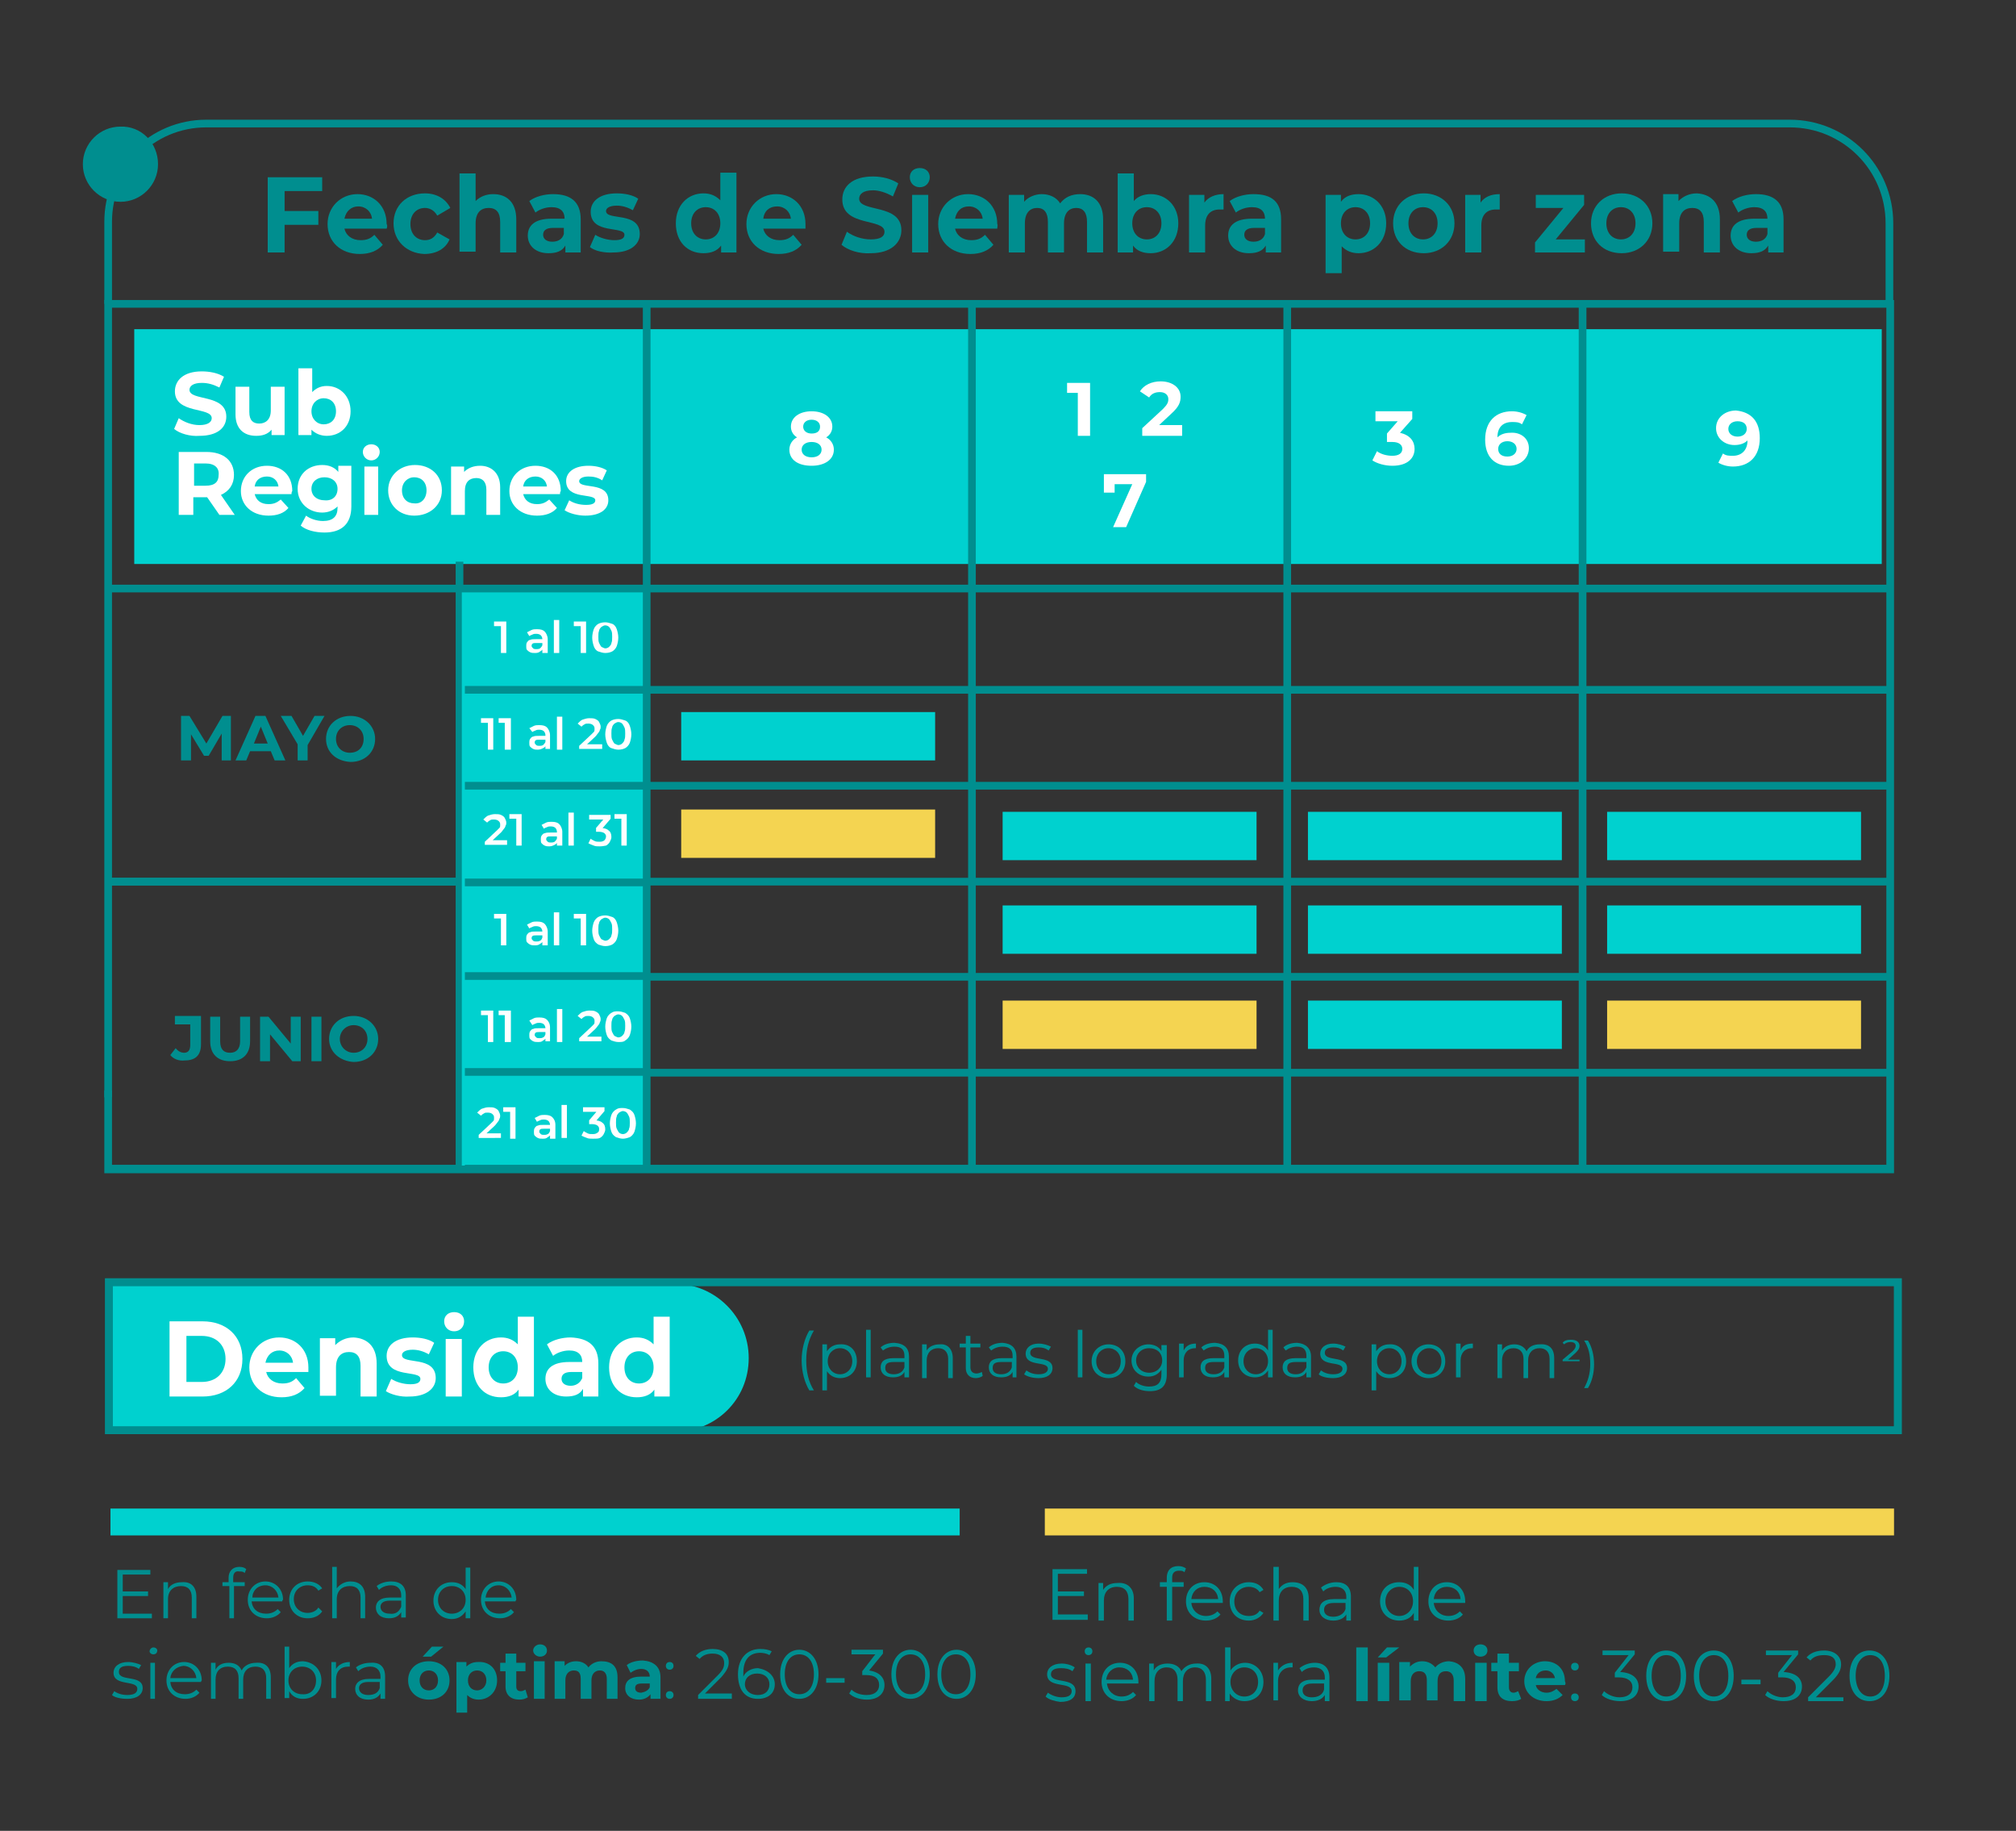 <?xml version="1.0" encoding="utf-8"?>
<!-- Generator: Adobe Illustrator 27.9.4, SVG Export Plug-In . SVG Version: 9.03 Build 54784)  -->
<svg version="1.1" id="Capa_2" xmlns="http://www.w3.org/2000/svg" xmlns:xlink="http://www.w3.org/1999/xlink" x="0px" y="0px"
	 viewBox="0 0 262.8 238.6" style="enable-background:new 0 0 262.8 238.6;" xml:space="preserve">
<rect x="0" y="0" width="262.8" height="238.6" fill="#333333" stroke="none"/>
<style type="text/css">
	.st0{fill:#FFFFFF;}
	.st1{fill:#008E8F;}
	.st2{fill:#00D1CF;}
	.st3{fill:none;stroke:#008E8F;stroke-miterlimit:10;}
	.st4{fill:#F4D451;}
</style>
<line class="st0" x1="60.1" y1="158.6" x2="83.5" y2="158.6"/>
<g>
	<path class="st1" d="M104.5,177.3c0-1.5,0.4-2.9,1-3.9h0.6c-0.7,1.2-1,2.4-1,3.9c0,1.5,0.3,2.8,1,3.9h-0.6
		C104.9,180.2,104.5,178.8,104.5,177.3z"/>
	<path class="st1" d="M111.7,177.4c0,1.3-0.9,2.2-2.2,2.2c-0.7,0-1.3-0.3-1.7-0.9v2.5h-0.6v-6h0.6v0.9c0.4-0.6,1-0.9,1.7-0.9
		C110.8,175.1,111.7,176,111.7,177.4z M111.1,177.4c0-1-0.7-1.7-1.6-1.7c-0.9,0-1.6,0.7-1.6,1.7c0,1,0.7,1.7,1.6,1.7
		C110.4,179.1,111.1,178.4,111.1,177.4z"/>
	<path class="st1" d="M112.9,173.3h0.6v6.2h-0.6V173.3z"/>
	<path class="st1" d="M118.5,176.8v2.7h-0.6v-0.7c-0.3,0.5-0.8,0.7-1.5,0.7c-1,0-1.6-0.5-1.6-1.3c0-0.7,0.4-1.2,1.7-1.2h1.4v-0.3
		c0-0.8-0.4-1.2-1.3-1.2c-0.6,0-1.1,0.2-1.5,0.5l-0.3-0.4c0.4-0.4,1.1-0.6,1.8-0.6C117.9,175.1,118.5,175.7,118.5,176.8z
		 M117.9,178.2v-0.7h-1.4c-0.9,0-1.1,0.3-1.1,0.8c0,0.5,0.4,0.8,1.1,0.8C117.2,179.1,117.7,178.8,117.9,178.2z"/>
	<path class="st1" d="M124.2,177v2.6h-0.6v-2.5c0-0.9-0.5-1.4-1.3-1.4c-0.9,0-1.5,0.6-1.5,1.6v2.3h-0.6v-4.4h0.6v0.8
		c0.3-0.5,0.9-0.8,1.7-0.8C123.4,175.1,124.2,175.7,124.2,177z"/>
	<path class="st1" d="M128.1,179.3c-0.2,0.2-0.6,0.3-0.9,0.3c-0.8,0-1.3-0.5-1.3-1.3v-2.7h-0.8v-0.5h0.8v-1h0.6v1h1.3v0.5h-1.3v2.6
		c0,0.5,0.3,0.8,0.8,0.8c0.2,0,0.5-0.1,0.7-0.2L128.1,179.3z"/>
	<path class="st1" d="M132.5,176.8v2.7H132v-0.7c-0.3,0.5-0.8,0.7-1.5,0.7c-1,0-1.6-0.5-1.6-1.3c0-0.7,0.4-1.2,1.7-1.2h1.4v-0.3
		c0-0.8-0.4-1.2-1.3-1.2c-0.6,0-1.1,0.2-1.5,0.5l-0.3-0.4c0.4-0.4,1.1-0.6,1.8-0.6C131.9,175.1,132.5,175.7,132.5,176.8z
		 M131.9,178.2v-0.7h-1.4c-0.9,0-1.1,0.3-1.1,0.8c0,0.5,0.4,0.8,1.1,0.8C131.2,179.1,131.7,178.8,131.9,178.2z"/>
	<path class="st1" d="M133.5,179.1l0.3-0.5c0.4,0.3,0.9,0.5,1.6,0.5c0.8,0,1.2-0.3,1.2-0.7c0-1.1-2.9-0.2-2.9-2
		c0-0.7,0.6-1.3,1.7-1.3c0.6,0,1.2,0.2,1.6,0.4l-0.3,0.5c-0.4-0.3-0.8-0.4-1.3-0.4c-0.8,0-1.1,0.3-1.1,0.7c0,1.2,2.9,0.3,2.9,2
		c0,0.8-0.7,1.3-1.8,1.3C134.6,179.6,133.9,179.4,133.5,179.1z"/>
	<path class="st1" d="M140.5,173.3h0.6v6.2h-0.6V173.3z"/>
	<path class="st1" d="M142.3,177.4c0-1.3,1-2.2,2.2-2.2c1.3,0,2.2,0.9,2.2,2.2c0,1.3-0.9,2.2-2.2,2.2
		C143.2,179.6,142.3,178.7,142.3,177.4z M146.1,177.4c0-1-0.7-1.7-1.6-1.7c-0.9,0-1.6,0.7-1.6,1.7s0.7,1.7,1.6,1.7
		C145.5,179.1,146.1,178.4,146.1,177.4z"/>
	<path class="st1" d="M152.1,175.2v3.9c0,1.5-0.7,2.2-2.2,2.2c-0.8,0-1.6-0.2-2.1-0.7l0.3-0.5c0.4,0.4,1.1,0.6,1.7,0.6
		c1.1,0,1.6-0.5,1.6-1.6v-0.6c-0.4,0.6-1,0.9-1.7,0.9c-1.3,0-2.2-0.9-2.2-2.1s1-2.1,2.2-2.1c0.7,0,1.4,0.3,1.7,0.9v-0.8H152.1z
		 M151.5,177.3c0-1-0.7-1.6-1.7-1.6s-1.7,0.7-1.7,1.6s0.7,1.6,1.7,1.6S151.5,178.2,151.5,177.3z"/>
	<path class="st1" d="M155.9,175.1v0.6c0,0-0.1,0-0.1,0c-0.9,0-1.5,0.6-1.5,1.6v2.2h-0.6v-4.4h0.6v0.9
		C154.6,175.4,155.1,175.1,155.9,175.1z"/>
	<path class="st1" d="M160.2,176.8v2.7h-0.6v-0.7c-0.3,0.5-0.8,0.7-1.5,0.7c-1,0-1.6-0.5-1.6-1.3c0-0.7,0.4-1.2,1.7-1.2h1.4v-0.3
		c0-0.8-0.4-1.2-1.2-1.2c-0.6,0-1.1,0.2-1.5,0.5l-0.3-0.4c0.4-0.4,1.1-0.6,1.8-0.6C159.6,175.1,160.2,175.7,160.2,176.8z
		 M159.6,178.2v-0.7h-1.4c-0.9,0-1.1,0.3-1.1,0.8c0,0.5,0.4,0.8,1.1,0.8C158.9,179.1,159.4,178.8,159.6,178.2z"/>
	<path class="st1" d="M165.9,173.3v6.2h-0.6v-0.9c-0.4,0.6-1,0.9-1.7,0.9c-1.3,0-2.2-0.9-2.2-2.2c0-1.3,0.9-2.2,2.2-2.2
		c0.7,0,1.3,0.3,1.7,0.9v-2.7H165.9z M165.3,177.4c0-1-0.7-1.7-1.6-1.7c-0.9,0-1.6,0.7-1.6,1.7s0.7,1.7,1.6,1.7
		C164.6,179.1,165.3,178.4,165.3,177.4z"/>
	<path class="st1" d="M170.9,176.8v2.7h-0.6v-0.7c-0.3,0.5-0.8,0.7-1.5,0.7c-1,0-1.6-0.5-1.6-1.3c0-0.7,0.4-1.2,1.7-1.2h1.4v-0.3
		c0-0.8-0.4-1.2-1.2-1.2c-0.6,0-1.1,0.2-1.5,0.5l-0.3-0.4c0.4-0.4,1.1-0.6,1.8-0.6C170.2,175.1,170.9,175.7,170.9,176.8z
		 M170.3,178.2v-0.7h-1.4c-0.9,0-1.1,0.3-1.1,0.8c0,0.5,0.4,0.8,1.1,0.8C169.6,179.1,170,178.8,170.3,178.2z"/>
	<path class="st1" d="M171.9,179.1l0.3-0.5c0.4,0.3,0.9,0.5,1.6,0.5c0.8,0,1.2-0.3,1.2-0.7c0-1.1-2.9-0.2-2.9-2
		c0-0.7,0.6-1.3,1.7-1.3c0.6,0,1.2,0.2,1.6,0.4l-0.3,0.5c-0.4-0.3-0.8-0.4-1.3-0.4c-0.8,0-1.1,0.3-1.1,0.7c0,1.2,2.9,0.3,2.9,2
		c0,0.8-0.7,1.3-1.8,1.3C172.9,179.6,172.2,179.4,171.9,179.1z"/>
	<path class="st1" d="M183.3,177.4c0,1.3-0.9,2.2-2.2,2.2c-0.7,0-1.3-0.3-1.7-0.9v2.5h-0.6v-6h0.6v0.9c0.4-0.6,1-0.9,1.7-0.9
		C182.3,175.1,183.3,176,183.3,177.4z M182.7,177.4c0-1-0.7-1.7-1.6-1.7c-0.9,0-1.6,0.7-1.6,1.7c0,1,0.7,1.7,1.6,1.7
		C182,179.1,182.7,178.4,182.7,177.4z"/>
	<path class="st1" d="M184,177.4c0-1.3,1-2.2,2.2-2.2c1.3,0,2.2,0.9,2.2,2.2c0,1.3-0.9,2.2-2.2,2.2C185,179.6,184,178.7,184,177.4z
		 M187.9,177.4c0-1-0.7-1.7-1.6-1.7c-0.9,0-1.6,0.7-1.6,1.7s0.7,1.7,1.6,1.7C187.2,179.1,187.9,178.4,187.9,177.4z"/>
	<path class="st1" d="M192,175.1v0.6c0,0-0.1,0-0.1,0c-0.9,0-1.5,0.6-1.5,1.6v2.2h-0.6v-4.4h0.6v0.9
		C190.6,175.4,191.1,175.1,192,175.1z"/>
	<path class="st1" d="M202.6,177v2.6H202v-2.5c0-0.9-0.5-1.4-1.3-1.4c-0.9,0-1.5,0.6-1.5,1.6v2.3h-0.6v-2.5c0-0.9-0.5-1.4-1.3-1.4
		c-0.9,0-1.5,0.6-1.5,1.6v2.3h-0.6v-4.4h0.6v0.8c0.3-0.5,0.9-0.8,1.6-0.8c0.7,0,1.3,0.3,1.6,0.9c0.3-0.6,0.9-0.9,1.7-0.9
		C201.9,175.1,202.6,175.7,202.6,177z"/>
	<path class="st1" d="M205.9,177.1v0.3h-2.2v-0.2l1.3-1.1c0.3-0.3,0.4-0.5,0.4-0.7c0-0.3-0.2-0.5-0.7-0.5c-0.3,0-0.6,0.1-0.8,0.3
		l-0.2-0.2c0.2-0.3,0.6-0.4,1.1-0.4c0.7,0,1.1,0.3,1.1,0.8c0,0.3-0.1,0.5-0.5,0.9l-1,0.9H205.9z"/>
	<path class="st1" d="M206.5,180.9c0.5-0.9,0.8-1.9,0.8-3.1s-0.2-2.2-0.8-3.1h0.5c0.5,0.8,0.8,1.9,0.8,3.1s-0.3,2.3-0.8,3.1H206.5z"
		/>
</g>
<g>
	<path class="st1" d="M19.8,210.3v0.6h-4.5v-6.3h4.3v0.6H16v2.2h3.3v0.6H16v2.3H19.8z"/>
	<path class="st1" d="M25.6,208.1v2.8H25v-2.7c0-1-0.5-1.5-1.4-1.5c-1,0-1.7,0.6-1.7,1.7v2.5h-0.6v-4.7h0.6v0.9
		c0.3-0.6,1-0.9,1.8-0.9C24.8,206.1,25.6,206.7,25.6,208.1z"/>
	<path class="st1" d="M30.4,205.6v0.6h1.5v0.5h-1.4v4.2h-0.6v-4.2H29v-0.5h0.8v-0.6c0-0.8,0.5-1.4,1.4-1.4c0.4,0,0.7,0.1,0.9,0.3
		l-0.2,0.5c-0.2-0.2-0.4-0.2-0.7-0.2C30.7,204.7,30.4,205,30.4,205.6z"/>
	<path class="st1" d="M36.8,208.7h-4c0.1,1,0.8,1.6,1.9,1.6c0.6,0,1.1-0.2,1.5-0.6l0.4,0.4c-0.4,0.5-1.1,0.8-1.8,0.8
		c-1.5,0-2.5-1-2.5-2.4c0-1.4,1-2.4,2.3-2.4s2.3,1,2.3,2.4C36.8,208.5,36.8,208.6,36.8,208.7z M32.9,208.2h3.4
		c-0.1-0.9-0.8-1.6-1.7-1.6C33.6,206.6,32.9,207.3,32.9,208.2z"/>
	<path class="st1" d="M37.7,208.5c0-1.4,1-2.4,2.4-2.4c0.8,0,1.5,0.3,1.9,0.9l-0.5,0.3c-0.3-0.5-0.8-0.7-1.4-0.7
		c-1,0-1.8,0.7-1.8,1.8c0,1.1,0.8,1.8,1.8,1.8c0.5,0,1.1-0.2,1.4-0.7L42,210c-0.4,0.6-1.1,0.9-1.9,0.9
		C38.7,210.9,37.7,209.9,37.7,208.5z"/>
	<path class="st1" d="M47.6,208.1v2.8h-0.6v-2.7c0-1-0.5-1.5-1.4-1.5c-1,0-1.7,0.6-1.7,1.7v2.5h-0.6v-6.7h0.6v2.8
		c0.4-0.5,1-0.9,1.8-0.9C46.8,206.1,47.6,206.7,47.6,208.1z"/>
	<path class="st1" d="M52.9,207.9v2.9h-0.6v-0.7c-0.3,0.5-0.8,0.8-1.6,0.8c-1.1,0-1.7-0.6-1.7-1.4c0-0.7,0.5-1.3,1.8-1.3h1.5v-0.3
		c0-0.8-0.5-1.3-1.3-1.3c-0.6,0-1.2,0.2-1.6,0.6l-0.3-0.5c0.5-0.4,1.2-0.6,1.9-0.6C52.2,206.1,52.9,206.7,52.9,207.9z M52.3,209.4
		v-0.8h-1.5c-0.9,0-1.2,0.4-1.2,0.8c0,0.5,0.4,0.9,1.2,0.9C51.5,210.4,52,210.1,52.3,209.4z"/>
	<path class="st1" d="M61.3,204.2v6.7h-0.6v-0.9c-0.4,0.6-1,1-1.8,1c-1.4,0-2.4-1-2.4-2.4c0-1.4,1-2.4,2.4-2.4
		c0.8,0,1.4,0.3,1.8,0.9v-2.8H61.3z M60.7,208.5c0-1.1-0.8-1.8-1.8-1.8c-1,0-1.8,0.7-1.8,1.8c0,1.1,0.8,1.8,1.8,1.8
		C59.9,210.3,60.7,209.6,60.7,208.5z"/>
	<path class="st1" d="M67.2,208.7h-4c0.1,1,0.8,1.6,1.9,1.6c0.6,0,1.1-0.2,1.5-0.6l0.4,0.4c-0.4,0.5-1.1,0.8-1.8,0.8
		c-1.5,0-2.5-1-2.5-2.4c0-1.4,1-2.4,2.3-2.4s2.3,1,2.3,2.4C67.3,208.5,67.2,208.6,67.2,208.7z M63.3,208.2h3.4
		c-0.1-0.9-0.8-1.6-1.7-1.6C64,206.6,63.4,207.3,63.3,208.2z"/>
</g>
<g>
	<path class="st1" d="M14.6,220.9l0.3-0.5c0.4,0.3,1,0.5,1.7,0.5c0.9,0,1.3-0.3,1.3-0.8c0-1.2-3.1-0.3-3.1-2.1
		c0-0.8,0.7-1.4,1.9-1.4c0.6,0,1.3,0.2,1.7,0.4l-0.3,0.5c-0.4-0.3-0.9-0.4-1.4-0.4c-0.9,0-1.2,0.3-1.2,0.8c0,1.3,3.1,0.3,3.1,2.1
		c0,0.8-0.7,1.4-2,1.4C15.7,221.4,14.9,221.2,14.6,220.9z"/>
	<path class="st1" d="M19.5,215.2c0-0.2,0.2-0.5,0.5-0.5c0.3,0,0.5,0.2,0.5,0.4c0,0.3-0.2,0.5-0.5,0.5
		C19.7,215.6,19.5,215.4,19.5,215.2z M19.6,216.7h0.6v4.7h-0.6V216.7z"/>
	<path class="st1" d="M26.2,219.2h-4c0.1,1,0.8,1.6,1.9,1.6c0.6,0,1.1-0.2,1.5-0.6l0.4,0.4c-0.4,0.5-1.1,0.8-1.8,0.8
		c-1.5,0-2.5-1-2.5-2.4c0-1.4,1-2.4,2.3-2.4s2.3,1,2.3,2.4C26.2,219.1,26.2,219.2,26.2,219.2z M22.2,218.7h3.4
		c-0.1-0.9-0.8-1.6-1.7-1.6C23,217.2,22.3,217.8,22.2,218.7z"/>
	<path class="st1" d="M35.3,218.6v2.8h-0.6v-2.7c0-1-0.5-1.5-1.4-1.5c-1,0-1.6,0.6-1.6,1.7v2.5h-0.6v-2.7c0-1-0.5-1.5-1.4-1.5
		c-1,0-1.6,0.6-1.6,1.7v2.5h-0.6v-4.7h0.6v0.9c0.3-0.6,0.9-0.9,1.7-0.9c0.8,0,1.4,0.3,1.7,1c0.3-0.6,1-1,1.9-1
		C34.6,216.6,35.3,217.3,35.3,218.6z"/>
	<path class="st1" d="M41.9,219c0,1.4-1,2.4-2.4,2.4c-0.8,0-1.4-0.3-1.8-1v0.9h-0.6v-6.7h0.6v2.8c0.4-0.6,1-0.9,1.8-0.9
		C40.9,216.6,41.9,217.6,41.9,219z M41.2,219c0-1.1-0.8-1.8-1.8-1.8c-1,0-1.8,0.7-1.8,1.8c0,1.1,0.8,1.8,1.8,1.8
		C40.5,220.9,41.2,220.1,41.2,219z"/>
	<path class="st1" d="M45.6,216.6v0.6c-0.1,0-0.1,0-0.2,0c-1,0-1.6,0.6-1.6,1.7v2.4h-0.6v-4.7h0.6v0.9
		C44.1,217,44.7,216.6,45.6,216.6z"/>
	<path class="st1" d="M50.2,218.5v2.9h-0.6v-0.7c-0.3,0.5-0.8,0.8-1.6,0.8c-1.1,0-1.7-0.6-1.7-1.4c0-0.7,0.5-1.3,1.8-1.3h1.5v-0.3
		c0-0.8-0.5-1.3-1.3-1.3c-0.6,0-1.2,0.2-1.6,0.6l-0.3-0.5c0.5-0.4,1.2-0.6,1.9-0.6C49.5,216.6,50.2,217.2,50.2,218.5z M49.5,220
		v-0.8h-1.5c-0.9,0-1.2,0.4-1.2,0.8c0,0.5,0.4,0.9,1.2,0.9C48.8,220.9,49.3,220.6,49.5,220z"/>
</g>
<g>
	<path class="st1" d="M53.2,219c0-1.5,1.1-2.5,2.7-2.5s2.7,1,2.7,2.5s-1.1,2.5-2.7,2.5S53.2,220.4,53.2,219z M57.1,219
		c0-0.8-0.5-1.3-1.2-1.3c-0.7,0-1.2,0.5-1.2,1.3s0.5,1.3,1.2,1.3C56.6,220.3,57.1,219.8,57.1,219z M56.3,214.6h1.5l-1.6,1.3h-1.1
		L56.3,214.6z"/>
	<path class="st1" d="M64.8,219c0,1.5-1.1,2.5-2.4,2.5c-0.6,0-1.1-0.2-1.5-0.6v2.3h-1.4v-6.6h1.3v0.6c0.4-0.4,0.9-0.6,1.5-0.6
		C63.7,216.5,64.8,217.4,64.8,219z M63.4,219c0-0.8-0.5-1.3-1.2-1.3c-0.7,0-1.2,0.5-1.2,1.3s0.5,1.3,1.2,1.3
		C62.8,220.3,63.4,219.8,63.4,219z"/>
	<path class="st1" d="M68.8,221.2c-0.3,0.2-0.7,0.3-1.1,0.3c-1.1,0-1.8-0.6-1.8-1.7v-2h-0.7v-1.1h0.7v-1.2h1.4v1.2h1.2v1.1h-1.2v2
		c0,0.4,0.2,0.6,0.6,0.6c0.2,0,0.4-0.1,0.6-0.2L68.8,221.2z"/>
	<path class="st1" d="M69.5,215.1c0-0.4,0.4-0.8,0.9-0.8s0.9,0.3,0.9,0.8c0,0.5-0.4,0.8-0.9,0.8S69.5,215.5,69.5,215.1z M69.6,216.5
		H71v4.9h-1.4V216.5z"/>
	<path class="st1" d="M80.5,218.6v2.8h-1.4v-2.6c0-0.8-0.4-1.1-0.9-1.1c-0.6,0-1.1,0.4-1.1,1.3v2.4h-1.4v-2.6c0-0.8-0.3-1.1-0.9-1.1
		c-0.6,0-1.1,0.4-1.1,1.3v2.4h-1.4v-4.9h1.3v0.6c0.4-0.4,0.9-0.6,1.5-0.6c0.7,0,1.3,0.3,1.6,0.8c0.4-0.5,1-0.8,1.7-0.8
		C79.7,216.5,80.5,217.1,80.5,218.6z"/>
	<path class="st1" d="M86.1,218.6v2.8h-1.3v-0.6c-0.3,0.4-0.8,0.7-1.5,0.7c-1.1,0-1.8-0.6-1.8-1.5c0-0.9,0.6-1.5,2.1-1.5h1.1
		c0-0.6-0.4-1-1.1-1c-0.5,0-1,0.2-1.4,0.5l-0.5-1c0.5-0.4,1.3-0.6,2.1-0.6C85.2,216.5,86.1,217.2,86.1,218.6z M84.7,219.9v-0.5h-1
		c-0.7,0-0.9,0.2-0.9,0.6c0,0.4,0.3,0.6,0.8,0.6C84.1,220.5,84.5,220.3,84.7,219.9z"/>
</g>
<g>
	<path class="st1" d="M86.8,217.1c0-0.3,0.2-0.5,0.5-0.5c0.3,0,0.5,0.2,0.5,0.5c0,0.3-0.2,0.5-0.5,0.5
		C87,217.6,86.8,217.4,86.8,217.1z M86.8,220.9c0-0.3,0.2-0.5,0.5-0.5c0.3,0,0.5,0.2,0.5,0.5c0,0.3-0.2,0.5-0.5,0.5
		C87,221.4,86.8,221.2,86.8,220.9z"/>
	<path class="st1" d="M95.4,220.8v0.6H91v-0.5l2.6-2.6c0.7-0.7,0.8-1.1,0.8-1.6c0-0.7-0.5-1.2-1.5-1.2c-0.7,0-1.3,0.2-1.7,0.7
		l-0.5-0.4c0.5-0.6,1.3-0.9,2.2-0.9c1.3,0,2.1,0.6,2.1,1.7c0,0.6-0.2,1.1-1,2l-2.1,2.1H95.4z"/>
	<path class="st1" d="M101,219.5c0,1.2-0.9,1.9-2.2,1.9c-1.7,0-2.6-1.2-2.6-3.2c0-2.1,1.2-3.3,2.9-3.3c0.6,0,1.1,0.1,1.5,0.3
		l-0.3,0.5c-0.3-0.2-0.8-0.3-1.2-0.3c-1.4,0-2.2,0.9-2.2,2.6c0,0.1,0,0.3,0,0.5c0.3-0.7,1.1-1.1,1.9-1.1
		C100.1,217.6,101,218.4,101,219.5z M100.3,219.5c0-0.8-0.6-1.4-1.6-1.4c-1,0-1.6,0.6-1.6,1.4c0,0.7,0.6,1.4,1.7,1.4
		C99.7,220.9,100.3,220.4,100.3,219.5z"/>
	<path class="st1" d="M101.7,218.2c0-2,1.1-3.2,2.5-3.2s2.5,1.2,2.5,3.2s-1.1,3.2-2.5,3.2S101.7,220.3,101.7,218.2z M106.1,218.2
		c0-1.7-0.8-2.6-1.9-2.6s-1.9,0.9-1.9,2.6s0.8,2.6,1.9,2.6S106.1,219.9,106.1,218.2z"/>
	<path class="st1" d="M107.7,218.7h2.4v0.6h-2.4V218.7z"/>
	<path class="st1" d="M115.3,219.6c0,1.1-0.8,1.9-2.3,1.9c-0.9,0-1.8-0.3-2.3-0.8l0.3-0.5c0.4,0.4,1.1,0.7,2,0.7
		c1,0,1.6-0.5,1.6-1.3c0-0.8-0.5-1.3-1.7-1.3h-0.5v-0.5l1.7-2.2H111v-0.6h4.1v0.5l-1.8,2.2C114.6,217.9,115.3,218.6,115.3,219.6z"/>
	<path class="st1" d="M116.2,218.2c0-2,1.1-3.2,2.5-3.2s2.5,1.2,2.5,3.2s-1.1,3.2-2.5,3.2S116.2,220.3,116.2,218.2z M120.6,218.2
		c0-1.7-0.8-2.6-1.9-2.6s-1.9,0.9-1.9,2.6s0.8,2.6,1.9,2.6S120.6,219.9,120.6,218.2z"/>
	<path class="st1" d="M122.2,218.2c0-2,1.1-3.2,2.5-3.2s2.5,1.2,2.5,3.2s-1.1,3.2-2.5,3.2S122.2,220.3,122.2,218.2z M126.5,218.2
		c0-1.7-0.8-2.6-1.9-2.6s-1.9,0.9-1.9,2.6s0.8,2.6,1.9,2.6S126.5,219.9,126.5,218.2z"/>
</g>
<g>
	<path class="st1" d="M141.8,210.5v0.6h-4.6v-6.6h4.5v0.6h-3.8v2.3h3.4v0.6h-3.4v2.4H141.8z"/>
	<path class="st1" d="M147.8,208.3v2.9h-0.7v-2.8c0-1-0.5-1.6-1.5-1.6c-1.1,0-1.7,0.7-1.7,1.8v2.6h-0.7v-4.9h0.6v0.9
		c0.4-0.6,1-0.9,1.9-0.9C146.9,206.2,147.8,206.9,147.8,208.3z"/>
	<path class="st1" d="M152.8,205.6v0.6h1.5v0.6h-1.5v4.4h-0.7v-4.4h-0.9v-0.6h0.9v-0.6c0-0.9,0.5-1.5,1.5-1.5c0.4,0,0.7,0.1,1,0.3
		l-0.2,0.5c-0.2-0.2-0.4-0.2-0.7-0.2C153.1,204.7,152.8,205,152.8,205.6z"/>
	<path class="st1" d="M159.4,208.9h-4.1c0.1,1,0.9,1.7,1.9,1.7c0.6,0,1.1-0.2,1.5-0.6l0.4,0.4c-0.4,0.5-1.1,0.8-1.9,0.8
		c-1.5,0-2.6-1-2.6-2.5c0-1.5,1-2.5,2.4-2.5s2.4,1,2.4,2.5C159.4,208.7,159.4,208.8,159.4,208.9z M155.3,208.4h3.5
		c-0.1-1-0.8-1.6-1.8-1.6C156.1,206.8,155.4,207.4,155.3,208.4z"/>
	<path class="st1" d="M160.3,208.7c0-1.5,1.1-2.5,2.5-2.5c0.8,0,1.5,0.3,1.9,1l-0.5,0.3c-0.3-0.5-0.9-0.7-1.4-0.7
		c-1.1,0-1.9,0.8-1.9,1.9c0,1.2,0.8,1.9,1.9,1.9c0.6,0,1.1-0.2,1.4-0.7l0.5,0.3c-0.4,0.6-1.1,1-1.9,1
		C161.3,211.2,160.3,210.2,160.3,208.7z"/>
	<path class="st1" d="M170.6,208.3v2.9h-0.7v-2.8c0-1-0.5-1.6-1.5-1.6c-1.1,0-1.7,0.7-1.7,1.8v2.6H166v-7h0.7v2.9
		c0.4-0.6,1-0.9,1.8-0.9C169.8,206.2,170.6,206.9,170.6,208.3z"/>
	<path class="st1" d="M176.1,208.1v3.1h-0.6v-0.8c-0.3,0.5-0.9,0.8-1.7,0.8c-1.1,0-1.8-0.6-1.8-1.4c0-0.8,0.5-1.4,1.9-1.4h1.6v-0.3
		c0-0.8-0.5-1.3-1.4-1.3c-0.6,0-1.2,0.2-1.6,0.6l-0.3-0.5c0.5-0.4,1.2-0.7,2-0.7C175.4,206.2,176.1,206.8,176.1,208.1z M175.4,209.7
		v-0.8h-1.5c-1,0-1.3,0.4-1.3,0.9c0,0.6,0.5,0.9,1.2,0.9C174.6,210.7,175.2,210.3,175.4,209.7z"/>
	<path class="st1" d="M184.9,204.2v7h-0.6v-1c-0.4,0.7-1.1,1-1.9,1c-1.4,0-2.5-1-2.5-2.5c0-1.5,1-2.5,2.5-2.5c0.8,0,1.5,0.3,1.9,1
		v-3H184.9z M184.2,208.7c0-1.2-0.8-1.9-1.8-1.9c-1,0-1.8,0.8-1.8,1.9s0.8,1.9,1.8,1.9C183.4,210.6,184.2,209.8,184.2,208.7z"/>
	<path class="st1" d="M191,208.9h-4.1c0.1,1,0.9,1.7,1.9,1.7c0.6,0,1.1-0.2,1.5-0.6l0.4,0.4c-0.4,0.5-1.1,0.8-1.9,0.8
		c-1.5,0-2.6-1-2.6-2.5c0-1.5,1-2.5,2.4-2.5s2.4,1,2.4,2.5C191,208.7,191,208.8,191,208.9z M186.9,208.4h3.5c-0.1-1-0.8-1.6-1.8-1.6
		C187.7,206.8,187,207.4,186.9,208.4z"/>
</g>
<g>
	<path class="st1" d="M136.3,221.1l0.3-0.5c0.4,0.3,1.1,0.6,1.8,0.6c0.9,0,1.3-0.3,1.3-0.8c0-1.3-3.2-0.3-3.2-2.2
		c0-0.8,0.7-1.4,1.9-1.4c0.6,0,1.3,0.2,1.7,0.5l-0.3,0.5c-0.4-0.3-0.9-0.4-1.5-0.4c-0.9,0-1.3,0.3-1.3,0.8c0,1.3,3.2,0.3,3.2,2.2
		c0,0.9-0.7,1.4-2,1.4C137.5,221.7,136.7,221.5,136.3,221.1z"/>
	<path class="st1" d="M141.4,215.2c0-0.3,0.2-0.5,0.5-0.5s0.5,0.2,0.5,0.5c0,0.3-0.2,0.5-0.5,0.5
		C141.6,215.7,141.4,215.5,141.4,215.2z M141.5,216.8h0.7v4.9h-0.7V216.8z"/>
	<path class="st1" d="M148.4,219.4h-4.1c0.1,1,0.9,1.7,1.9,1.7c0.6,0,1.1-0.2,1.5-0.6l0.4,0.4c-0.4,0.5-1.1,0.8-1.9,0.8
		c-1.5,0-2.6-1-2.6-2.5c0-1.5,1-2.5,2.4-2.5s2.4,1,2.4,2.5C148.4,219.3,148.4,219.4,148.4,219.4z M144.2,218.9h3.5
		c-0.1-1-0.8-1.6-1.8-1.6C145,217.3,144.3,218,144.2,218.9z"/>
	<path class="st1" d="M157.9,218.8v2.9h-0.7v-2.8c0-1-0.5-1.6-1.4-1.6c-1,0-1.6,0.7-1.6,1.8v2.6h-0.7v-2.8c0-1-0.5-1.6-1.4-1.6
		c-1,0-1.6,0.7-1.6,1.8v2.6h-0.7v-4.9h0.6v0.9c0.3-0.6,1-0.9,1.8-0.9c0.8,0,1.5,0.3,1.8,1c0.4-0.6,1.1-1,1.9-1
		C157.1,216.7,157.9,217.4,157.9,218.8z"/>
	<path class="st1" d="M164.7,219.2c0,1.5-1,2.5-2.5,2.5c-0.8,0-1.5-0.4-1.9-1v1h-0.6v-7h0.7v3c0.4-0.6,1.1-1,1.9-1
		C163.6,216.7,164.7,217.7,164.7,219.2z M164,219.2c0-1.2-0.8-1.9-1.8-1.9c-1,0-1.8,0.8-1.8,1.9s0.8,1.9,1.8,1.9
		C163.2,221.1,164,220.4,164,219.2z"/>
	<path class="st1" d="M168.5,216.7v0.6c-0.1,0-0.1,0-0.2,0c-1,0-1.7,0.7-1.7,1.8v2.5H166v-4.9h0.6v1
		C167,217.1,167.6,216.7,168.5,216.7z"/>
	<path class="st1" d="M173.3,218.6v3.1h-0.6v-0.8c-0.3,0.5-0.9,0.8-1.7,0.8c-1.1,0-1.8-0.6-1.8-1.4c0-0.8,0.5-1.4,1.9-1.4h1.6v-0.3
		c0-0.8-0.5-1.3-1.4-1.3c-0.6,0-1.2,0.2-1.6,0.6l-0.3-0.5c0.5-0.4,1.2-0.7,2-0.7C172.6,216.7,173.3,217.4,173.3,218.6z M172.6,220.2
		v-0.8h-1.5c-1,0-1.3,0.4-1.3,0.9c0,0.6,0.5,0.9,1.2,0.9C171.8,221.2,172.4,220.9,172.6,220.2z"/>
</g>
<g>
	<path class="st1" d="M176.8,214.7h1.5v7h-1.5V214.7z"/>
	<path class="st1" d="M180.8,214.7h1.6l-1.7,1.3h-1.1L180.8,214.7z M179.6,216.7h1.5v5h-1.5V216.7z"/>
	<path class="st1" d="M191,218.8v2.9h-1.5V219c0-0.8-0.4-1.2-1-1.2c-0.7,0-1.1,0.4-1.1,1.3v2.5H186V219c0-0.8-0.3-1.2-1-1.2
		c-0.6,0-1.1,0.4-1.1,1.3v2.5h-1.5v-5h1.4v0.6c0.4-0.4,0.9-0.7,1.6-0.7c0.7,0,1.3,0.3,1.7,0.8c0.4-0.5,1.1-0.8,1.8-0.8
		C190.1,216.6,191,217.3,191,218.8z"/>
	<path class="st1" d="M192.1,215.1c0-0.5,0.4-0.8,0.9-0.8s0.9,0.3,0.9,0.8c0,0.5-0.4,0.8-0.9,0.8S192.1,215.6,192.1,215.1z
		 M192.3,216.7h1.5v5h-1.5V216.7z"/>
	<path class="st1" d="M198.3,221.4c-0.3,0.2-0.7,0.3-1.2,0.3c-1.2,0-1.9-0.6-1.9-1.8v-2.1h-0.8v-1.1h0.8v-1.2h1.5v1.2h1.3v1.1h-1.3
		v2.1c0,0.4,0.2,0.7,0.6,0.7c0.2,0,0.4-0.1,0.6-0.2L198.3,221.4z"/>
	<path class="st1" d="M204,219.6h-3.8c0.1,0.6,0.7,1,1.4,1c0.5,0,0.9-0.2,1.3-0.5l0.8,0.8c-0.5,0.5-1.2,0.8-2.1,0.8
		c-1.7,0-2.9-1.1-2.9-2.6c0-1.5,1.2-2.6,2.7-2.6c1.5,0,2.6,1,2.6,2.6C204.1,219.3,204.1,219.5,204,219.6z M200.2,218.7h2.5
		c-0.1-0.6-0.6-1-1.2-1C200.8,217.7,200.3,218.1,200.2,218.7z"/>
</g>
<g>
	<path class="st1" d="M204.8,217.2c0-0.3,0.2-0.5,0.5-0.5s0.5,0.2,0.5,0.5c0,0.3-0.2,0.5-0.5,0.5S204.8,217.5,204.8,217.2z
		 M204.8,221.2c0-0.3,0.2-0.5,0.5-0.5s0.5,0.2,0.5,0.5c0,0.3-0.2,0.5-0.5,0.5S204.8,221.5,204.8,221.2z"/>
	<path class="st1" d="M213.6,219.8c0,1.1-0.8,1.9-2.4,1.9c-0.9,0-1.9-0.3-2.4-0.8l0.3-0.5c0.4,0.4,1.2,0.8,2,0.8
		c1.1,0,1.7-0.5,1.7-1.3c0-0.8-0.6-1.3-1.8-1.3h-0.5V218l1.8-2.3h-3.4v-0.6h4.2v0.5l-1.9,2.3C212.9,218,213.6,218.8,213.6,219.8z"/>
	<path class="st1" d="M214.6,218.4c0-2.1,1.1-3.3,2.6-3.3c1.5,0,2.6,1.2,2.6,3.3c0,2.1-1.1,3.3-2.6,3.3
		C215.7,221.7,214.6,220.5,214.6,218.4z M219.1,218.4c0-1.8-0.8-2.7-1.9-2.7c-1.1,0-1.9,1-1.9,2.7s0.8,2.7,1.9,2.7
		C218.3,221.1,219.1,220.2,219.1,218.4z"/>
	<path class="st1" d="M220.8,218.4c0-2.1,1.1-3.3,2.6-3.3c1.5,0,2.6,1.2,2.6,3.3c0,2.1-1.1,3.3-2.6,3.3
		C221.9,221.7,220.8,220.5,220.8,218.4z M225.3,218.4c0-1.8-0.8-2.7-1.9-2.7c-1.1,0-1.9,1-1.9,2.7s0.8,2.7,1.9,2.7
		C224.5,221.1,225.3,220.2,225.3,218.4z"/>
	<path class="st1" d="M227,218.9h2.5v0.6H227V218.9z"/>
	<path class="st1" d="M234.9,219.8c0,1.1-0.8,1.9-2.4,1.9c-0.9,0-1.9-0.3-2.4-0.8l0.3-0.5c0.4,0.4,1.2,0.8,2,0.8
		c1.1,0,1.7-0.5,1.7-1.3c0-0.8-0.6-1.3-1.8-1.3h-0.5V218l1.8-2.3h-3.4v-0.6h4.2v0.5l-1.9,2.3C234.2,218,234.9,218.8,234.9,219.8z"/>
	<path class="st1" d="M240.3,221.1v0.6h-4.6v-0.5l2.7-2.7c0.7-0.7,0.9-1.2,0.9-1.6c0-0.8-0.5-1.2-1.5-1.2c-0.8,0-1.4,0.2-1.8,0.7
		l-0.5-0.4c0.5-0.6,1.3-0.9,2.3-0.9c1.3,0,2.2,0.7,2.2,1.8c0,0.6-0.2,1.2-1.1,2.1l-2.2,2.2H240.3z"/>
	<path class="st1" d="M241.1,218.4c0-2.1,1.1-3.3,2.6-3.3c1.5,0,2.6,1.2,2.6,3.3c0,2.1-1.1,3.3-2.6,3.3
		C242.2,221.7,241.1,220.5,241.1,218.4z M245.7,218.4c0-1.8-0.8-2.7-1.9-2.7c-1.1,0-1.9,1-1.9,2.7s0.8,2.7,1.9,2.7
		C244.9,221.1,245.7,220.2,245.7,218.4z"/>
</g>
<path class="st2" d="M87.9,186.6H14v-19.3h73.9c5.3,0,9.7,4.3,9.7,9.7S93.3,186.6,87.9,186.6"/>
<g>
	<path class="st0" d="M22.1,172.2h4.3c3.1,0,5.2,1.9,5.2,4.9s-2.1,4.9-5.2,4.9h-4.3V172.2z M26.3,180.1c1.9,0,3.1-1.2,3.1-3
		s-1.2-3-3.1-3h-2v6H26.3z"/>
	<path class="st0" d="M40.2,178.8h-5.5c0.2,0.9,1,1.5,2.1,1.5c0.8,0,1.3-0.2,1.8-0.7l1.1,1.3c-0.7,0.8-1.7,1.2-3,1.2
		c-2.5,0-4.2-1.6-4.2-3.9c0-2.2,1.7-3.9,3.9-3.9c2.1,0,3.8,1.5,3.8,3.9C40.2,178.4,40.2,178.7,40.2,178.8z M34.6,177.6h3.6
		c-0.1-0.9-0.8-1.6-1.8-1.6C35.5,176,34.8,176.6,34.6,177.6z"/>
	<path class="st0" d="M49.1,177.7v4.3h-2.1v-4c0-1.2-0.5-1.8-1.5-1.8c-1,0-1.7,0.6-1.7,2v3.7h-2.1v-7.5h2v0.9c0.6-0.6,1.4-1,2.4-1
		C47.8,174.4,49.1,175.4,49.1,177.7z"/>
	<path class="st0" d="M50.3,181.3l0.7-1.6c0.6,0.4,1.6,0.7,2.5,0.7c1,0,1.3-0.3,1.3-0.7c0-1.2-4.4,0-4.4-3c0-1.4,1.2-2.4,3.4-2.4
		c1,0,2.1,0.2,2.8,0.7l-0.7,1.5c-0.7-0.4-1.4-0.6-2.1-0.6c-0.9,0-1.4,0.3-1.4,0.7c0,1.3,4.4,0,4.4,3c0,1.4-1.3,2.4-3.4,2.4
		C52.2,182.1,50.9,181.7,50.3,181.3z"/>
	<path class="st0" d="M57.9,172.2c0-0.7,0.5-1.2,1.3-1.2s1.3,0.5,1.3,1.2c0,0.7-0.5,1.3-1.3,1.3S57.9,172.9,57.9,172.2z M58.1,174.5
		h2.1v7.5h-2.1V174.5z"/>
	<path class="st0" d="M69.6,171.6V182h-2v-0.9c-0.5,0.7-1.3,1-2.3,1c-2.1,0-3.6-1.5-3.6-3.9c0-2.4,1.6-3.9,3.6-3.9
		c0.9,0,1.6,0.3,2.2,0.9v-3.6H69.6z M67.5,178.2c0-1.3-0.8-2.1-1.9-2.1c-1.1,0-1.9,0.8-1.9,2.1c0,1.3,0.8,2.1,1.9,2.1
		C66.7,180.3,67.5,179.5,67.5,178.2z"/>
	<path class="st0" d="M78,177.7v4.3h-2V181c-0.4,0.7-1.1,1-2.2,1c-1.7,0-2.7-1-2.7-2.3c0-1.3,0.9-2.2,3.1-2.2h1.7
		c0-0.9-0.5-1.5-1.7-1.5c-0.8,0-1.6,0.3-2.1,0.7l-0.8-1.5c0.8-0.6,2-0.9,3.1-0.9C76.7,174.4,78,175.4,78,177.7z M75.9,179.6v-0.8
		h-1.4c-1,0-1.3,0.4-1.3,0.9c0,0.5,0.4,0.9,1.2,0.9C75,180.6,75.6,180.3,75.9,179.6z"/>
	<path class="st0" d="M87.3,171.6V182h-2v-0.9c-0.5,0.7-1.3,1-2.3,1c-2.1,0-3.6-1.5-3.6-3.9c0-2.4,1.6-3.9,3.6-3.9
		c0.9,0,1.6,0.3,2.2,0.9v-3.6H87.3z M85.2,178.2c0-1.3-0.8-2.1-1.9-2.1c-1.1,0-1.9,0.8-1.9,2.1c0,1.3,0.8,2.1,1.9,2.1
		C84.4,180.3,85.2,179.5,85.2,178.2z"/>
</g>
<rect x="14.2" y="167.1" class="st3" width="233.2" height="19.3"/>
<rect x="14.2" y="167.1" class="st3" width="233.2" height="19.3"/>
<path class="st3" d="M78.3,205.3"/>
<path class="st3" d="M54.9,205.3"/>
<rect x="14.4" y="196.6" class="st2" width="110.7" height="3.5"/>
<rect x="136.2" y="196.6" class="st4" width="110.7" height="3.5"/>
<line class="st0" x1="61.2" y1="158.2" x2="84.6" y2="158.2"/>
<g>
	<path class="st1" d="M28.9,99.1l0-3.5l-1.7,2.9h-0.6l-1.7-2.8v3.4h-1.3v-5.8h1.1l2.2,3.6l2.1-3.6h1.1l0,5.8H28.9z"/>
	<path class="st1" d="M35.3,97.9h-2.7l-0.5,1.2h-1.4l2.6-5.8h1.3l2.6,5.8h-1.4L35.3,97.9z M34.9,96.9L34,94.7l-0.9,2.2H34.9z"/>
	<path class="st1" d="M40.1,97.1v2h-1.3v-2.1l-2.2-3.7H38l1.5,2.6l1.5-2.6h1.3L40.1,97.1z"/>
	<path class="st1" d="M42.5,96.3c0-1.7,1.3-3,3.2-3c1.8,0,3.2,1.3,3.2,3s-1.3,3-3.2,3C43.8,99.2,42.5,98,42.5,96.3z M47.4,96.3
		c0-1.1-0.8-1.8-1.8-1.8c-1,0-1.8,0.7-1.8,1.8c0,1.1,0.8,1.8,1.8,1.8C46.7,98.1,47.4,97.4,47.4,96.3z"/>
</g>
<g>
	<path class="st1" d="M22.2,137.5l0.7-0.9c0.3,0.4,0.7,0.6,1.1,0.6c0.5,0,0.8-0.3,0.8-1v-2.7h-2v-1.1h3.4v3.7c0,1.4-0.7,2.1-2.1,2.1
		C23.3,138.3,22.6,138,22.2,137.5z"/>
	<path class="st1" d="M27.4,135.7v-3.2h1.3v3.2c0,1.1,0.5,1.5,1.3,1.5c0.8,0,1.3-0.5,1.3-1.5v-3.2h1.3v3.2c0,1.7-1,2.6-2.6,2.6
		S27.4,137.4,27.4,135.7z"/>
	<path class="st1" d="M39.2,132.5v5.8h-1.1l-2.9-3.5v3.5h-1.3v-5.8H35l2.9,3.5v-3.5H39.2z"/>
	<path class="st1" d="M40.6,132.5h1.3v5.8h-1.3V132.5z"/>
	<path class="st1" d="M42.9,135.4c0-1.7,1.3-3,3.2-3c1.8,0,3.2,1.3,3.2,3c0,1.7-1.3,3-3.2,3C44.3,138.3,42.9,137.1,42.9,135.4z
		 M47.9,135.4c0-1.1-0.8-1.8-1.8-1.8c-1,0-1.8,0.8-1.8,1.8s0.8,1.8,1.8,1.8C47.1,137.2,47.9,136.5,47.9,135.4z"/>
</g>
<rect x="17.5" y="42.9" class="st2" width="227.8" height="30.6"/>
<g>
	<path class="st0" d="M22.7,55.9l0.6-1.4c0.7,0.5,1.7,0.9,2.7,0.9c1.1,0,1.6-0.4,1.6-0.9c0-1.5-4.8-0.5-4.8-3.5
		c0-1.4,1.1-2.6,3.5-2.6c1,0,2.1,0.2,2.9,0.7l-0.6,1.4c-0.8-0.4-1.5-0.6-2.3-0.6c-1.1,0-1.6,0.4-1.6,0.9c0,1.5,4.8,0.5,4.8,3.5
		c0,1.4-1.1,2.5-3.5,2.5C24.8,56.9,23.4,56.5,22.7,55.9z"/>
	<path class="st0" d="M37.1,50.4v6.3h-1.7V56c-0.5,0.6-1.2,0.8-2,0.8c-1.6,0-2.7-0.9-2.7-2.8v-3.6h1.8v3.3c0,1.1,0.5,1.5,1.3,1.5
		c0.8,0,1.5-0.5,1.5-1.7v-3.1H37.1z"/>
	<path class="st0" d="M45.7,53.6c0,2-1.4,3.2-3.1,3.2c-0.8,0-1.5-0.3-2-0.8v0.7h-1.7V48h1.8v3.1c0.5-0.5,1.1-0.8,1.9-0.8
		C44.3,50.3,45.7,51.6,45.7,53.6z M43.8,53.6c0-1.1-0.7-1.7-1.6-1.7c-0.9,0-1.6,0.7-1.6,1.7s0.7,1.7,1.6,1.7
		C43.1,55.3,43.8,54.7,43.8,53.6z"/>
</g>
<g>
	<path class="st0" d="M28.6,67.1L27,64.8h-0.1h-1.7v2.3h-1.9v-8.2h3.6c2.2,0,3.6,1.1,3.6,3c0,1.2-0.6,2.1-1.7,2.6l1.8,2.6H28.6z
		 M26.8,60.4h-1.5v2.9h1.5c1.2,0,1.7-0.5,1.7-1.4C28.6,61,28,60.4,26.8,60.4z"/>
	<path class="st0" d="M38,64.4h-4.8c0.2,0.8,0.8,1.3,1.8,1.3c0.7,0,1.1-0.2,1.6-0.6l1,1.1c-0.6,0.7-1.5,1-2.6,1
		c-2.2,0-3.6-1.4-3.6-3.2c0-1.9,1.4-3.3,3.4-3.3c1.9,0,3.3,1.2,3.3,3.3C38,64.1,38,64.3,38,64.4z M33.2,63.4h3.1
		c-0.1-0.8-0.7-1.3-1.5-1.3C33.9,62.1,33.3,62.6,33.2,63.4z"/>
	<path class="st0" d="M45.8,60.8V66c0,2.3-1.3,3.4-3.5,3.4c-1.2,0-2.4-0.3-3.1-0.9l0.7-1.3c0.5,0.4,1.4,0.7,2.2,0.7
		c1.3,0,1.9-0.6,1.9-1.7V66c-0.5,0.5-1.2,0.8-2,0.8c-1.7,0-3.2-1.2-3.2-3.1s1.4-3.1,3.2-3.1c0.9,0,1.6,0.3,2.1,0.9v-0.8H45.8z
		 M44,63.7c0-0.9-0.7-1.5-1.7-1.5c-1,0-1.7,0.6-1.7,1.5c0,0.9,0.7,1.5,1.7,1.5C43.3,65.3,44,64.7,44,63.7z"/>
	<path class="st0" d="M47.3,58.9c0-0.6,0.5-1,1.1-1s1.1,0.4,1.1,1c0,0.6-0.5,1.1-1.1,1.1S47.3,59.5,47.3,58.9z M47.5,60.8h1.8v6.3
		h-1.8V60.8z"/>
	<path class="st0" d="M50.6,63.9c0-1.9,1.5-3.3,3.5-3.3c2,0,3.5,1.3,3.5,3.3S56,67.2,54,67.2C52,67.2,50.6,65.8,50.6,63.9z
		 M55.6,63.9c0-1.1-0.7-1.7-1.6-1.7c-0.9,0-1.6,0.7-1.6,1.7c0,1.1,0.7,1.7,1.6,1.7C54.9,65.7,55.6,65,55.6,63.9z"/>
	<path class="st0" d="M65.2,63.5v3.6h-1.8v-3.3c0-1-0.5-1.5-1.3-1.5c-0.9,0-1.5,0.5-1.5,1.7v3.1h-1.8v-6.3h1.7v0.7
		c0.5-0.5,1.2-0.8,2.1-0.8C64,60.7,65.2,61.6,65.2,63.5z"/>
	<path class="st0" d="M73,64.4h-4.8c0.2,0.8,0.8,1.3,1.8,1.3c0.7,0,1.1-0.2,1.6-0.6l1,1.1c-0.6,0.7-1.5,1-2.6,1
		c-2.2,0-3.6-1.4-3.6-3.2c0-1.9,1.4-3.3,3.4-3.3c1.9,0,3.3,1.2,3.3,3.3C73,64.1,73,64.3,73,64.4z M68.2,63.4h3.1
		c-0.1-0.8-0.7-1.3-1.5-1.3C68.9,62.1,68.3,62.6,68.2,63.4z"/>
	<path class="st0" d="M73.6,66.5l0.6-1.3c0.6,0.4,1.4,0.6,2.2,0.6c0.8,0,1.2-0.2,1.2-0.6c0-1-3.8,0-3.8-2.5c0-1.2,1.1-2,2.9-2
		c0.9,0,1.8,0.2,2.4,0.6l-0.6,1.3c-0.6-0.4-1.2-0.5-1.8-0.5c-0.8,0-1.2,0.3-1.2,0.6c0,1.1,3.8,0,3.8,2.5c0,1.2-1.1,2-3,2
		C75.3,67.2,74.2,66.9,73.6,66.5z"/>
</g>
<line class="st3" x1="59.9" y1="73.2" x2="59.9" y2="152.1"/>
<rect x="60.2" y="77.1" class="st2" width="24.3" height="75.3"/>
<line class="st3" x1="84.4" y1="114.9" x2="246.6" y2="114.9"/>
<line class="st3" x1="13.9" y1="114.9" x2="59.7" y2="114.9"/>
<line class="st3" x1="13.9" y1="114.9" x2="59.7" y2="114.9"/>
<line class="st3" x1="13.9" y1="152.3" x2="59.7" y2="152.3"/>
<line class="st3" x1="84.4" y1="152.3" x2="246.6" y2="152.3"/>
<line class="st3" x1="84.4" y1="89.9" x2="246.2" y2="89.9"/>
<line class="st3" x1="84.4" y1="102.4" x2="246.2" y2="102.4"/>
<line class="st3" x1="84.4" y1="127.3" x2="246.2" y2="127.3"/>
<line class="st3" x1="84.4" y1="139.8" x2="246.2" y2="139.8"/>
<line class="st0" x1="60.6" y1="89.9" x2="84" y2="89.9"/>
<line class="st3" x1="60.6" y1="89.9" x2="84" y2="89.9"/>
<line class="st0" x1="60.6" y1="102.4" x2="84.4" y2="102.4"/>
<line class="st3" x1="60.6" y1="102.4" x2="84.4" y2="102.4"/>
<line class="st0" x1="60.6" y1="115" x2="84.4" y2="115"/>
<line class="st3" x1="60.6" y1="115" x2="84.4" y2="115"/>
<line class="st0" x1="60.6" y1="127.2" x2="84" y2="127.2"/>
<line class="st3" x1="60.6" y1="127.2" x2="84" y2="127.2"/>
<line class="st0" x1="60.6" y1="139.7" x2="84" y2="139.7"/>
<line class="st3" x1="60.6" y1="139.7" x2="84" y2="139.7"/>
<line class="st0" x1="60.6" y1="152.3" x2="84" y2="152.3"/>
<line class="st3" x1="60.6" y1="152.3" x2="84" y2="152.3"/>
<line class="st3" x1="126.7" y1="39.8" x2="126.7" y2="152.1"/>
<line class="st3" x1="84.3" y1="39.6" x2="84.3" y2="151.9"/>
<line class="st3" x1="167.8" y1="39.8" x2="167.8" y2="152.1"/>
<line class="st3" x1="206.3" y1="39.8" x2="206.3" y2="152.1"/>
<rect x="14.1" y="39.6" class="st3" width="232.3" height="112.8"/>
<line class="st3" x1="13.9" y1="76.7" x2="246.8" y2="76.7"/>
<g>
	<path class="st1" d="M37.1,24.9v2.6h4.4v1.8h-4.4v3.6h-2.2v-9.8H42v1.8H37.1z"/>
	<path class="st1" d="M50.4,29.8h-5.5c0.2,0.9,1,1.5,2.1,1.5c0.8,0,1.3-0.2,1.8-0.7l1.1,1.3c-0.7,0.8-1.7,1.2-3,1.2
		c-2.5,0-4.2-1.6-4.2-3.9c0-2.2,1.7-3.9,3.9-3.9c2.1,0,3.8,1.5,3.8,3.9C50.5,29.3,50.5,29.6,50.4,29.8z M44.9,28.5h3.6
		c-0.1-0.9-0.8-1.6-1.8-1.6C45.8,26.9,45.1,27.5,44.9,28.5z"/>
	<path class="st1" d="M51.3,29.1c0-2.3,1.7-3.9,4.1-3.9c1.5,0,2.7,0.7,3.3,1.9L57,28.1c-0.4-0.7-1-1-1.6-1c-1.1,0-1.9,0.8-1.9,2.1
		s0.8,2.1,1.9,2.1c0.7,0,1.2-0.3,1.6-1l1.6,0.9c-0.5,1.2-1.7,1.9-3.3,1.9C53,33,51.3,31.4,51.3,29.1z"/>
	<path class="st1" d="M67.3,28.6v4.3h-2.1v-4c0-1.2-0.5-1.8-1.5-1.8c-1,0-1.7,0.6-1.7,2v3.7h-2.1V22.6H62v3.6
		c0.6-0.6,1.4-0.9,2.3-0.9C66,25.3,67.3,26.3,67.3,28.6z"/>
	<path class="st1" d="M75.7,28.6v4.3h-2V32c-0.4,0.7-1.1,1-2.2,1c-1.7,0-2.7-1-2.7-2.3c0-1.3,0.9-2.2,3.1-2.2h1.7
		c0-0.9-0.5-1.5-1.7-1.5c-0.8,0-1.6,0.3-2.1,0.7L69,26.2c0.8-0.6,2-0.9,3.1-0.9C74.4,25.3,75.7,26.3,75.7,28.6z M73.5,30.5v-0.8
		h-1.4c-1,0-1.3,0.4-1.3,0.9c0,0.5,0.4,0.9,1.2,0.9C72.7,31.5,73.3,31.2,73.5,30.5z"/>
	<path class="st1" d="M76.9,32.2l0.7-1.6c0.6,0.4,1.6,0.7,2.5,0.7c1,0,1.3-0.3,1.3-0.7c0-1.2-4.4,0-4.4-3c0-1.4,1.2-2.4,3.4-2.4
		c1,0,2.1,0.2,2.8,0.7l-0.7,1.5c-0.7-0.4-1.4-0.6-2.1-0.6c-0.9,0-1.4,0.3-1.4,0.7c0,1.3,4.4,0,4.4,3c0,1.4-1.3,2.4-3.4,2.4
		C78.8,33,77.5,32.7,76.9,32.2z"/>
	<path class="st1" d="M96,22.6v10.3h-2V32c-0.5,0.7-1.3,1-2.3,1c-2.1,0-3.6-1.5-3.6-3.9s1.6-3.9,3.6-3.9c0.9,0,1.6,0.3,2.2,0.9v-3.6
		H96z M93.9,29.1c0-1.3-0.8-2.1-1.9-2.1c-1.1,0-1.9,0.8-1.9,2.1c0,1.3,0.8,2.1,1.9,2.1C93.1,31.2,93.9,30.4,93.9,29.1z"/>
	<path class="st1" d="M105,29.8h-5.5c0.2,0.9,1,1.5,2.1,1.5c0.8,0,1.3-0.2,1.8-0.7l1.1,1.3c-0.7,0.8-1.7,1.2-3,1.2
		c-2.5,0-4.2-1.6-4.2-3.9c0-2.2,1.7-3.9,3.9-3.9c2.1,0,3.8,1.5,3.8,3.9C105,29.3,105,29.6,105,29.8z M99.5,28.5h3.6
		c-0.1-0.9-0.8-1.6-1.8-1.6C100.3,26.9,99.6,27.5,99.5,28.5z"/>
	<path class="st1" d="M109.7,31.9l0.7-1.7c0.8,0.6,2,1,3.1,1c1.3,0,1.8-0.4,1.8-1c0-1.8-5.5-0.6-5.5-4.2c0-1.7,1.3-3,4-3
		c1.2,0,2.4,0.3,3.3,0.9l-0.7,1.7c-0.9-0.5-1.8-0.8-2.6-0.8c-1.3,0-1.8,0.5-1.8,1.1c0,1.8,5.5,0.6,5.5,4.1c0,1.6-1.3,3-4,3
		C112,33.1,110.5,32.6,109.7,31.9z"/>
	<path class="st1" d="M118.6,23.1c0-0.7,0.5-1.2,1.3-1.2s1.3,0.5,1.3,1.2c0,0.7-0.5,1.3-1.3,1.3S118.6,23.8,118.6,23.1z M118.9,25.4
		h2.1v7.5h-2.1V25.4z"/>
	<path class="st1" d="M130,29.8h-5.5c0.2,0.9,1,1.5,2.1,1.5c0.8,0,1.3-0.2,1.8-0.7l1.1,1.3c-0.7,0.8-1.7,1.2-3,1.2
		c-2.5,0-4.2-1.6-4.2-3.9c0-2.2,1.7-3.9,3.9-3.9c2.1,0,3.8,1.5,3.8,3.9C130.1,29.3,130,29.6,130,29.8z M124.5,28.5h3.6
		c-0.1-0.9-0.8-1.6-1.8-1.6C125.3,26.9,124.7,27.5,124.5,28.5z"/>
	<path class="st1" d="M143.8,28.6v4.3h-2.1v-4c0-1.2-0.5-1.8-1.4-1.8c-0.9,0-1.6,0.6-1.6,2v3.8h-2.1v-4c0-1.2-0.5-1.8-1.4-1.8
		c-0.9,0-1.6,0.6-1.6,2v3.8h-2.1v-7.5h2v0.9c0.5-0.6,1.4-1,2.3-1c1,0,1.9,0.4,2.4,1.2c0.6-0.8,1.5-1.2,2.6-1.2
		C142.5,25.3,143.8,26.3,143.8,28.6z"/>
	<path class="st1" d="M153.6,29.1c0,2.4-1.6,3.9-3.6,3.9c-1,0-1.8-0.3-2.3-1v0.9h-2V22.6h2.1v3.6c0.5-0.6,1.3-0.9,2.2-0.9
		C152,25.3,153.6,26.8,153.6,29.1z M151.4,29.1c0-1.3-0.8-2.1-1.9-2.1s-1.9,0.8-1.9,2.1c0,1.3,0.8,2.1,1.9,2.1
		S151.4,30.4,151.4,29.1z"/>
	<path class="st1" d="M159.5,25.3v2c-0.2,0-0.3,0-0.5,0c-1.2,0-1.9,0.7-1.9,2.1v3.5H155v-7.5h2v1C157.5,25.7,158.4,25.3,159.5,25.3z
		"/>
	<path class="st1" d="M167,28.6v4.3h-2V32c-0.4,0.7-1.1,1-2.2,1c-1.7,0-2.7-1-2.7-2.3c0-1.3,0.9-2.2,3.1-2.2h1.7
		c0-0.9-0.5-1.5-1.7-1.5c-0.8,0-1.6,0.3-2.1,0.7l-0.8-1.5c0.8-0.6,2-0.9,3.1-0.9C165.8,25.3,167,26.3,167,28.6z M164.9,30.5v-0.8
		h-1.4c-1,0-1.3,0.4-1.3,0.9c0,0.5,0.4,0.9,1.2,0.9C164.1,31.5,164.7,31.2,164.9,30.5z"/>
	<path class="st1" d="M180.7,29.1c0,2.4-1.6,3.9-3.6,3.9c-0.9,0-1.6-0.3-2.2-0.9v3.5h-2.1V25.4h2v0.9c0.5-0.7,1.3-1,2.3-1
		C179.1,25.3,180.7,26.8,180.7,29.1z M178.6,29.1c0-1.3-0.8-2.1-1.9-2.1s-1.9,0.8-1.9,2.1c0,1.3,0.8,2.1,1.9,2.1
		S178.6,30.4,178.6,29.1z"/>
	<path class="st1" d="M181.6,29.1c0-2.3,1.7-3.9,4-3.9c2.3,0,4,1.6,4,3.9s-1.7,3.9-4,3.9C183.2,33,181.6,31.4,181.6,29.1z
		 M187.4,29.1c0-1.3-0.8-2.1-1.9-2.1s-1.9,0.8-1.9,2.1c0,1.3,0.8,2.1,1.9,2.1S187.4,30.4,187.4,29.1z"/>
	<path class="st1" d="M195.5,25.3v2c-0.2,0-0.3,0-0.5,0c-1.2,0-1.9,0.7-1.9,2.1v3.5h-2.1v-7.5h2v1C193.5,25.7,194.3,25.3,195.5,25.3
		z"/>
	<path class="st1" d="M206.6,31.2v1.7h-6.5v-1.3l3.7-4.5h-3.6v-1.7h6.3v1.3l-3.7,4.5H206.6z"/>
	<path class="st1" d="M207.4,29.1c0-2.3,1.7-3.9,4-3.9c2.3,0,4,1.6,4,3.9s-1.7,3.9-4,3.9C209,33,207.4,31.4,207.4,29.1z M213.2,29.1
		c0-1.3-0.8-2.1-1.9-2.1s-1.9,0.8-1.9,2.1c0,1.3,0.8,2.1,1.9,2.1S213.2,30.4,213.2,29.1z"/>
	<path class="st1" d="M224.2,28.6v4.3h-2.1v-4c0-1.2-0.5-1.8-1.5-1.8c-1,0-1.7,0.6-1.7,2v3.7h-2.1v-7.5h2v0.9c0.6-0.6,1.4-1,2.4-1
		C222.9,25.3,224.2,26.3,224.2,28.6z"/>
	<path class="st1" d="M232.5,28.6v4.3h-2V32c-0.4,0.7-1.1,1-2.2,1c-1.7,0-2.7-1-2.7-2.3c0-1.3,0.9-2.2,3.1-2.2h1.7
		c0-0.9-0.5-1.5-1.7-1.5c-0.8,0-1.6,0.3-2.1,0.7l-0.8-1.5c0.8-0.6,2-0.9,3.1-0.9C231.2,25.3,232.5,26.3,232.5,28.6z M230.4,30.5
		v-0.8H229c-1,0-1.3,0.4-1.3,0.9c0,0.5,0.4,0.9,1.2,0.9C229.6,31.5,230.2,31.2,230.4,30.5z"/>
</g>
<path class="st3" d="M14.1,39.6V28.9c0-7.1,5.7-12.8,12.8-12.8h206.4c7.2,0,13,5.8,13,13v10.4"/>
<path class="st1" d="M20.6,21.4c0,2.7-2.2,4.9-4.9,4.9c-2.7,0-4.9-2.2-4.9-4.9s2.2-4.9,4.9-4.9C18.4,16.4,20.6,18.6,20.6,21.4"/>
<g>
	<path class="st0" d="M184.4,58.5c0,1.2-0.9,2.2-2.9,2.2c-1,0-2-0.3-2.6-0.7l0.6-1.2c0.5,0.4,1.3,0.6,2,0.6c0.8,0,1.3-0.3,1.3-0.9
		c0-0.5-0.4-0.9-1.3-0.9h-0.7v-1.1l1.4-1.6h-2.9v-1.3h4.8v1l-1.6,1.8C183.8,56.7,184.4,57.5,184.4,58.5z"/>
	<path class="st0" d="M199.3,58.4c0,1.4-1.2,2.3-2.6,2.3c-1.9,0-3.1-1.2-3.1-3.4c0-2.4,1.4-3.7,3.5-3.7c0.7,0,1.4,0.2,1.9,0.5
		l-0.6,1.2c-0.4-0.3-0.8-0.3-1.3-0.3c-1.2,0-1.9,0.7-1.9,2c0.4-0.4,1-0.6,1.7-0.6C198.2,56.3,199.3,57.1,199.3,58.4z M197.7,58.5
		c0-0.6-0.5-1-1.2-1c-0.7,0-1.2,0.4-1.2,1c0,0.6,0.4,1,1.2,1C197.2,59.5,197.7,59.1,197.7,58.5z"/>
</g>
<g>
	<path class="st0" d="M229.4,57.1c0,2.4-1.4,3.7-3.5,3.7c-0.7,0-1.4-0.2-1.9-0.5l0.6-1.2c0.4,0.3,0.8,0.3,1.3,0.3
		c1.1,0,1.9-0.7,1.9-2c-0.4,0.4-1,0.6-1.7,0.6c-1.3,0-2.4-0.9-2.4-2.2c0-1.4,1.2-2.3,2.6-2.3C228.3,53.7,229.4,54.9,229.4,57.1z
		 M227.7,55.9c0-0.6-0.4-1-1.2-1c-0.7,0-1.2,0.4-1.2,1s0.5,1,1.2,1C227.2,56.9,227.7,56.5,227.7,55.9z"/>
</g>
<g>
	<path class="st0" d="M108.7,58.6c0,1.3-1.2,2.1-2.9,2.1c-1.8,0-2.9-0.8-2.9-2.1c0-0.7,0.4-1.3,1-1.6c-0.5-0.3-0.8-0.8-0.8-1.4
		c0-1.2,1.1-2,2.7-2c1.6,0,2.7,0.8,2.7,2c0,0.6-0.3,1.1-0.8,1.4C108.3,57.3,108.7,57.9,108.7,58.6z M107.1,58.6c0-0.6-0.5-1-1.3-1
		c-0.8,0-1.3,0.4-1.3,1s0.5,1,1.3,1C106.6,59.6,107.1,59.2,107.1,58.6z M104.7,55.6c0,0.5,0.4,0.9,1.1,0.9c0.7,0,1.1-0.3,1.1-0.9
		c0-0.5-0.4-0.9-1.1-0.9C105.1,54.7,104.7,55.1,104.7,55.6z"/>
</g>
<g>
	<path class="st0" d="M142.1,49.9v6.9h-1.6v-5.6h-1.4v-1.3H142.1z"/>
	<path class="st0" d="M154.1,55.5v1.3h-5.2v-1l2.7-2.5c0.6-0.6,0.7-0.9,0.7-1.3c0-0.5-0.4-0.9-1.1-0.9c-0.6,0-1.1,0.2-1.4,0.7
		l-1.2-0.8c0.5-0.8,1.5-1.3,2.7-1.3c1.5,0,2.6,0.8,2.6,2c0,0.7-0.2,1.3-1.2,2.2l-1.6,1.5H154.1z"/>
	<path class="st0" d="M149.4,61.8v1l-2.6,5.9h-1.7l2.5-5.6h-2.3v1.1h-1.4v-2.4H149.4z"/>
</g>
<rect x="88.8" y="92.8" class="st2" width="33.1" height="6.3"/>
<rect x="130.7" y="105.8" class="st2" width="33.1" height="6.3"/>
<rect x="170.5" y="105.8" class="st2" width="33.1" height="6.3"/>
<rect x="170.5" y="118" class="st2" width="33.1" height="6.3"/>
<rect x="170.5" y="130.4" class="st2" width="33.1" height="6.3"/>
<rect x="130.7" y="118" class="st2" width="33.1" height="6.3"/>
<rect x="130.7" y="130.4" class="st4" width="33.1" height="6.3"/>
<rect x="88.8" y="105.5" class="st4" width="33.1" height="6.3"/>
<rect x="209.5" y="105.8" class="st2" width="33.1" height="6.3"/>
<rect x="209.5" y="118" class="st2" width="33.1" height="6.3"/>
<rect x="209.5" y="130.4" class="st4" width="33.1" height="6.3"/>
<line class="st3" x1="14.1" y1="143" x2="14.1" y2="142.1"/>
<g>
	<path class="st0" d="M65.3,85.1v-3.8l0.3,0.3h-1.2V81h1.6v4.1H65.3z"/>
	<path class="st0" d="M69.7,85.1c-0.2,0-0.4,0-0.6-0.1c-0.2-0.1-0.3-0.2-0.4-0.3c-0.1-0.1-0.1-0.3-0.1-0.5c0-0.2,0-0.3,0.1-0.5
		c0.1-0.1,0.2-0.3,0.4-0.3c0.2-0.1,0.4-0.1,0.8-0.1h0.9v0.5h-0.9c-0.2,0-0.4,0-0.5,0.1c-0.1,0.1-0.1,0.2-0.1,0.3
		c0,0.1,0.1,0.2,0.2,0.3c0.1,0.1,0.3,0.1,0.4,0.1c0.2,0,0.3,0,0.5-0.1c0.1-0.1,0.2-0.2,0.3-0.4l0.1,0.4c-0.1,0.2-0.2,0.3-0.4,0.4
		C70.2,85.1,69.9,85.1,69.7,85.1z M70.7,85.1v-0.6l0-0.1v-1.1c0-0.2-0.1-0.4-0.2-0.5s-0.3-0.2-0.6-0.2c-0.2,0-0.3,0-0.5,0.1
		s-0.3,0.1-0.4,0.2l-0.3-0.5c0.2-0.1,0.4-0.2,0.6-0.3c0.2-0.1,0.5-0.1,0.7-0.1c0.5,0,0.8,0.1,1,0.3c0.2,0.2,0.4,0.6,0.4,1v1.8H70.7z
		"/>
	<path class="st0" d="M72.2,85.1v-4.3h0.7v4.3H72.2z"/>
	<path class="st0" d="M75.7,85.1v-3.8l0.3,0.3h-1.2V81h1.6v4.1H75.7z"/>
	<path class="st0" d="M78.9,85.1c-0.3,0-0.6-0.1-0.9-0.2s-0.5-0.4-0.6-0.7s-0.2-0.7-0.2-1.1s0.1-0.8,0.2-1.1s0.4-0.6,0.6-0.7
		s0.5-0.2,0.9-0.2c0.3,0,0.6,0.1,0.9,0.2s0.5,0.4,0.6,0.7s0.2,0.7,0.2,1.1s-0.1,0.8-0.2,1.1s-0.4,0.6-0.6,0.7S79.3,85.1,78.9,85.1z
		 M78.9,84.5c0.2,0,0.4-0.1,0.5-0.2s0.3-0.3,0.3-0.5c0.1-0.2,0.1-0.5,0.1-0.8c0-0.3,0-0.6-0.1-0.8c-0.1-0.2-0.2-0.4-0.3-0.5
		c-0.1-0.1-0.3-0.2-0.5-0.2c-0.2,0-0.3,0.1-0.5,0.2c-0.1,0.1-0.3,0.3-0.3,0.5C78,82.4,78,82.7,78,83c0,0.3,0,0.6,0.1,0.8
		c0.1,0.2,0.2,0.4,0.3,0.5C78.6,84.4,78.8,84.5,78.9,84.5z"/>
</g>
<g>
	<path class="st0" d="M63.6,97.7v-3.8l0.3,0.3h-1.2v-0.6h1.6v4.1H63.6z"/>
	<path class="st0" d="M65.8,97.7v-3.8l0.3,0.3H65v-0.6h1.6v4.1H65.8z"/>
	<path class="st0" d="M70.1,97.7c-0.2,0-0.4,0-0.6-0.1c-0.2-0.1-0.3-0.2-0.4-0.3c-0.1-0.1-0.1-0.3-0.1-0.5c0-0.2,0-0.3,0.1-0.5
		c0.1-0.1,0.2-0.3,0.4-0.3c0.2-0.1,0.4-0.1,0.8-0.1h0.9v0.5h-0.9c-0.2,0-0.4,0-0.5,0.1c-0.1,0.1-0.1,0.2-0.1,0.3
		c0,0.1,0.1,0.2,0.2,0.3c0.1,0.1,0.3,0.1,0.4,0.1c0.2,0,0.3,0,0.5-0.1c0.1-0.1,0.2-0.2,0.3-0.4l0.1,0.4c-0.1,0.2-0.2,0.3-0.4,0.4
		C70.6,97.6,70.4,97.7,70.1,97.7z M71.1,97.7V97l0-0.1v-1.1c0-0.2-0.1-0.4-0.2-0.5s-0.3-0.2-0.6-0.2c-0.2,0-0.3,0-0.5,0.1
		s-0.3,0.1-0.4,0.2L69,94.9c0.2-0.1,0.4-0.2,0.6-0.3c0.2-0.1,0.5-0.1,0.7-0.1c0.5,0,0.8,0.1,1,0.3c0.2,0.2,0.4,0.6,0.4,1v1.8H71.1z"
		/>
	<path class="st0" d="M72.6,97.7v-4.3h0.7v4.3H72.6z"/>
	<path class="st0" d="M75.5,97.7v-0.5l1.6-1.5c0.1-0.1,0.2-0.2,0.3-0.3c0.1-0.1,0.1-0.2,0.1-0.3c0-0.1,0-0.2,0-0.2
		c0-0.2-0.1-0.3-0.2-0.4c-0.1-0.1-0.3-0.2-0.6-0.2c-0.2,0-0.4,0-0.5,0.1c-0.2,0.1-0.3,0.2-0.4,0.3l-0.5-0.4c0.2-0.2,0.4-0.4,0.6-0.5
		c0.3-0.1,0.6-0.2,0.9-0.2c0.3,0,0.6,0,0.8,0.1c0.2,0.1,0.4,0.2,0.5,0.4c0.1,0.2,0.2,0.4,0.2,0.6c0,0.1,0,0.3-0.1,0.4
		c0,0.1-0.1,0.3-0.2,0.4s-0.2,0.3-0.4,0.5l-1.4,1.3L76.1,97h2.4v0.6H75.5z"/>
	<path class="st0" d="M80.6,97.7c-0.3,0-0.6-0.1-0.9-0.2s-0.5-0.4-0.6-0.7s-0.2-0.7-0.2-1.1s0.1-0.8,0.2-1.1s0.4-0.6,0.6-0.7
		s0.5-0.2,0.9-0.2c0.3,0,0.6,0.1,0.9,0.2s0.5,0.4,0.6,0.7s0.2,0.7,0.2,1.1s-0.1,0.8-0.2,1.1s-0.4,0.6-0.6,0.7S81,97.7,80.6,97.7z
		 M80.6,97.1c0.2,0,0.4-0.1,0.5-0.2s0.3-0.3,0.3-0.5c0.1-0.2,0.1-0.5,0.1-0.8c0-0.3,0-0.6-0.1-0.8c-0.1-0.2-0.2-0.4-0.3-0.5
		c-0.1-0.1-0.3-0.2-0.5-0.2c-0.2,0-0.3,0.1-0.5,0.2c-0.1,0.1-0.3,0.3-0.3,0.5c-0.1,0.2-0.1,0.5-0.1,0.8c0,0.3,0,0.6,0.1,0.8
		c0.1,0.2,0.2,0.4,0.3,0.5C80.3,97,80.5,97.1,80.6,97.1z"/>
</g>
<g>
	<path class="st0" d="M63.2,110.2v-0.5l1.6-1.5c0.1-0.1,0.2-0.2,0.3-0.3c0.1-0.1,0.1-0.2,0.1-0.3c0-0.1,0-0.2,0-0.2
		c0-0.2-0.1-0.3-0.2-0.4c-0.1-0.1-0.3-0.2-0.6-0.2c-0.2,0-0.4,0-0.5,0.1c-0.2,0.1-0.3,0.2-0.4,0.3l-0.5-0.4c0.2-0.2,0.4-0.4,0.6-0.5
		c0.3-0.1,0.6-0.2,0.9-0.2c0.3,0,0.6,0,0.8,0.1c0.2,0.1,0.4,0.2,0.5,0.4c0.1,0.2,0.2,0.4,0.2,0.6c0,0.1,0,0.3-0.1,0.4
		c0,0.1-0.1,0.3-0.2,0.4s-0.2,0.3-0.4,0.5l-1.4,1.3l-0.2-0.3h2.4v0.6H63.2z"/>
	<path class="st0" d="M67.3,110.2v-3.8l0.3,0.3h-1.2v-0.6h1.6v4.1H67.3z"/>
	<path class="st0" d="M71.6,110.3c-0.2,0-0.4,0-0.6-0.1c-0.2-0.1-0.3-0.2-0.4-0.3c-0.1-0.1-0.1-0.3-0.1-0.5c0-0.2,0-0.3,0.1-0.5
		c0.1-0.1,0.2-0.3,0.4-0.3c0.2-0.1,0.4-0.1,0.8-0.1h0.9v0.5h-0.9c-0.2,0-0.4,0-0.5,0.1c-0.1,0.1-0.1,0.2-0.1,0.3
		c0,0.1,0.1,0.2,0.2,0.3c0.1,0.1,0.3,0.1,0.4,0.1c0.2,0,0.3,0,0.5-0.1c0.1-0.1,0.2-0.2,0.3-0.4l0.1,0.4c-0.1,0.2-0.2,0.3-0.4,0.4
		C72.1,110.2,71.9,110.3,71.6,110.3z M72.6,110.2v-0.6l0-0.1v-1.1c0-0.2-0.1-0.4-0.2-0.5s-0.3-0.2-0.6-0.2c-0.2,0-0.3,0-0.5,0.1
		s-0.3,0.1-0.4,0.2l-0.3-0.5c0.2-0.1,0.4-0.2,0.6-0.3c0.2-0.1,0.5-0.1,0.7-0.1c0.5,0,0.8,0.1,1,0.3c0.2,0.2,0.4,0.6,0.4,1v1.8H72.6z
		"/>
	<path class="st0" d="M74.1,110.2v-4.3h0.7v4.3H74.1z"/>
	<path class="st0" d="M78.2,110.3c-0.3,0-0.6,0-0.8-0.1c-0.3-0.1-0.5-0.2-0.7-0.3l0.3-0.6c0.1,0.1,0.3,0.2,0.5,0.3
		c0.2,0.1,0.4,0.1,0.7,0.1c0.3,0,0.5-0.1,0.6-0.2s0.2-0.3,0.2-0.5c0-0.2-0.1-0.3-0.2-0.4c-0.1-0.1-0.4-0.2-0.7-0.2h-0.4v-0.5
		l1.2-1.4l0.1,0.3h-2.2v-0.6h2.8v0.5l-1.2,1.4l-0.4-0.2h0.2c0.5,0,0.9,0.1,1.1,0.3c0.3,0.2,0.4,0.5,0.4,0.9c0,0.2-0.1,0.4-0.2,0.6
		s-0.3,0.4-0.5,0.5C78.9,110.2,78.6,110.3,78.2,110.3z"/>
	<path class="st0" d="M81,110.2v-3.8l0.3,0.3h-1.2v-0.6h1.6v4.1H81z"/>
</g>
<g>
	<path class="st0" d="M65.3,123.2v-3.8l0.3,0.3h-1.2v-0.6h1.6v4.1H65.3z"/>
	<path class="st0" d="M69.7,123.2c-0.2,0-0.4,0-0.6-0.1c-0.2-0.1-0.3-0.2-0.4-0.3c-0.1-0.1-0.1-0.3-0.1-0.5c0-0.2,0-0.3,0.1-0.5
		c0.1-0.1,0.2-0.3,0.4-0.3c0.2-0.1,0.4-0.1,0.8-0.1h0.9v0.5h-0.9c-0.2,0-0.4,0-0.5,0.1c-0.1,0.1-0.1,0.2-0.1,0.3
		c0,0.1,0.1,0.2,0.2,0.3c0.1,0.1,0.3,0.1,0.4,0.1c0.2,0,0.3,0,0.5-0.1s0.2-0.2,0.3-0.4l0.1,0.4c-0.1,0.2-0.2,0.3-0.4,0.4
		C70.2,123.2,69.9,123.2,69.7,123.2z M70.7,123.2v-0.6l0-0.1v-1.1c0-0.2-0.1-0.4-0.2-0.5c-0.1-0.1-0.3-0.2-0.6-0.2
		c-0.2,0-0.3,0-0.5,0.1s-0.3,0.1-0.4,0.2l-0.3-0.5c0.2-0.1,0.4-0.2,0.6-0.3c0.2-0.1,0.5-0.1,0.7-0.1c0.5,0,0.8,0.1,1,0.3
		c0.2,0.2,0.4,0.6,0.4,1v1.8H70.7z"/>
	<path class="st0" d="M72.2,123.2v-4.3h0.7v4.3H72.2z"/>
	<path class="st0" d="M75.7,123.2v-3.8l0.3,0.3h-1.2v-0.6h1.6v4.1H75.7z"/>
	<path class="st0" d="M78.9,123.3c-0.3,0-0.6-0.1-0.9-0.2c-0.3-0.2-0.5-0.4-0.6-0.7s-0.2-0.7-0.2-1.1c0-0.4,0.1-0.8,0.2-1.1
		s0.4-0.6,0.6-0.7s0.5-0.2,0.9-0.2c0.3,0,0.6,0.1,0.9,0.2s0.5,0.4,0.6,0.7s0.2,0.7,0.2,1.1c0,0.4-0.1,0.8-0.2,1.1s-0.4,0.6-0.6,0.7
		C79.6,123.2,79.3,123.3,78.9,123.3z M78.9,122.6c0.2,0,0.4-0.1,0.5-0.2c0.1-0.1,0.3-0.3,0.3-0.5c0.1-0.2,0.1-0.5,0.1-0.8
		c0-0.3,0-0.6-0.1-0.8c-0.1-0.2-0.2-0.4-0.3-0.5c-0.1-0.1-0.3-0.2-0.5-0.2c-0.2,0-0.3,0.1-0.5,0.2c-0.1,0.1-0.3,0.3-0.3,0.5
		c-0.1,0.2-0.1,0.5-0.1,0.8c0,0.3,0,0.6,0.1,0.8c0.1,0.2,0.2,0.4,0.3,0.5C78.6,122.5,78.8,122.6,78.9,122.6z"/>
</g>
<g>
	<path class="st0" d="M63.6,135.8V132l0.3,0.3h-1.2v-0.6h1.6v4.1H63.6z"/>
	<path class="st0" d="M65.8,135.8V132l0.3,0.3H65v-0.6h1.6v4.1H65.8z"/>
	<path class="st0" d="M70.1,135.8c-0.2,0-0.4,0-0.6-0.1c-0.2-0.1-0.3-0.2-0.4-0.3c-0.1-0.1-0.1-0.3-0.1-0.5c0-0.2,0-0.3,0.1-0.5
		c0.1-0.1,0.2-0.3,0.4-0.3c0.2-0.1,0.4-0.1,0.8-0.1h0.9v0.5h-0.9c-0.2,0-0.4,0-0.5,0.1c-0.1,0.1-0.1,0.2-0.1,0.3
		c0,0.1,0.1,0.2,0.2,0.3c0.1,0.1,0.3,0.1,0.4,0.1c0.2,0,0.3,0,0.5-0.1s0.2-0.2,0.3-0.4l0.1,0.4c-0.1,0.2-0.2,0.3-0.4,0.4
		C70.6,135.8,70.4,135.8,70.1,135.8z M71.1,135.8v-0.6l0-0.1v-1.1c0-0.2-0.1-0.4-0.2-0.5c-0.1-0.1-0.3-0.2-0.6-0.2
		c-0.2,0-0.3,0-0.5,0.1s-0.3,0.1-0.4,0.2L69,133c0.2-0.1,0.4-0.2,0.6-0.3c0.2-0.1,0.5-0.1,0.7-0.1c0.5,0,0.8,0.1,1,0.3
		c0.2,0.2,0.4,0.5,0.4,1v1.8H71.1z"/>
	<path class="st0" d="M72.6,135.8v-4.3h0.7v4.3H72.6z"/>
	<path class="st0" d="M75.5,135.8v-0.5l1.6-1.5c0.1-0.1,0.2-0.2,0.3-0.3c0.1-0.1,0.1-0.2,0.1-0.3c0-0.1,0-0.2,0-0.2
		c0-0.2-0.1-0.3-0.2-0.4c-0.1-0.1-0.3-0.2-0.6-0.2c-0.2,0-0.4,0-0.5,0.1c-0.2,0.1-0.3,0.2-0.4,0.3l-0.5-0.4c0.2-0.2,0.4-0.4,0.6-0.5
		c0.3-0.1,0.6-0.2,0.9-0.2c0.3,0,0.6,0,0.8,0.1c0.2,0.1,0.4,0.2,0.5,0.4c0.1,0.2,0.2,0.4,0.2,0.6c0,0.1,0,0.3-0.1,0.4
		c0,0.1-0.1,0.3-0.2,0.4c-0.1,0.1-0.2,0.3-0.4,0.5l-1.4,1.3l-0.2-0.3h2.4v0.6H75.5z"/>
	<path class="st0" d="M80.6,135.8c-0.3,0-0.6-0.1-0.9-0.2c-0.3-0.2-0.5-0.4-0.6-0.7s-0.2-0.7-0.2-1.1c0-0.4,0.1-0.8,0.2-1.1
		s0.4-0.6,0.6-0.7c0.3-0.2,0.5-0.2,0.9-0.2c0.3,0,0.6,0.1,0.9,0.2c0.3,0.2,0.5,0.4,0.6,0.7s0.2,0.7,0.2,1.1c0,0.4-0.1,0.8-0.2,1.1
		s-0.4,0.6-0.6,0.7C81.3,135.8,81,135.8,80.6,135.8z M80.6,135.2c0.2,0,0.4-0.1,0.5-0.2c0.1-0.1,0.3-0.3,0.3-0.5
		c0.1-0.2,0.1-0.5,0.1-0.8c0-0.3,0-0.6-0.1-0.8c-0.1-0.2-0.2-0.4-0.3-0.5c-0.1-0.1-0.3-0.2-0.5-0.2c-0.2,0-0.3,0.1-0.5,0.2
		c-0.1,0.1-0.3,0.3-0.3,0.5c-0.1,0.2-0.1,0.5-0.1,0.8c0,0.3,0,0.6,0.1,0.8c0.1,0.2,0.2,0.4,0.3,0.5
		C80.3,135.1,80.5,135.2,80.6,135.2z"/>
</g>
<g>
	<path class="st0" d="M62.4,148.4v-0.5l1.6-1.5c0.1-0.1,0.2-0.2,0.3-0.3c0.1-0.1,0.1-0.2,0.1-0.3c0-0.1,0-0.2,0-0.2
		c0-0.2-0.1-0.3-0.2-0.4c-0.1-0.1-0.3-0.2-0.6-0.2c-0.2,0-0.4,0-0.5,0.1c-0.2,0.1-0.3,0.2-0.4,0.3l-0.5-0.4c0.2-0.2,0.4-0.4,0.6-0.5
		c0.3-0.1,0.6-0.2,0.9-0.2c0.3,0,0.6,0,0.8,0.1c0.2,0.1,0.4,0.2,0.5,0.4c0.1,0.2,0.2,0.4,0.2,0.6c0,0.1,0,0.3-0.1,0.4
		c0,0.1-0.1,0.3-0.2,0.4c-0.1,0.1-0.2,0.3-0.4,0.5l-1.4,1.3l-0.2-0.3h2.4v0.6H62.4z"/>
	<path class="st0" d="M66.5,148.4v-3.8l0.3,0.3h-1.2v-0.6h1.6v4.1H66.5z"/>
	<path class="st0" d="M70.7,148.4c-0.2,0-0.4,0-0.6-0.1c-0.2-0.1-0.3-0.2-0.4-0.3c-0.1-0.1-0.1-0.3-0.1-0.5c0-0.2,0-0.3,0.1-0.5
		c0.1-0.1,0.2-0.3,0.4-0.3c0.2-0.1,0.4-0.1,0.8-0.1h0.9v0.5h-0.9c-0.2,0-0.4,0-0.5,0.1c-0.1,0.1-0.1,0.2-0.1,0.3
		c0,0.1,0.1,0.2,0.2,0.3c0.1,0.1,0.3,0.1,0.4,0.1c0.2,0,0.3,0,0.5-0.1s0.2-0.2,0.3-0.4l0.1,0.4c-0.1,0.2-0.2,0.3-0.4,0.4
		C71.2,148.4,71,148.4,70.7,148.4z M71.7,148.4v-0.6l0-0.1v-1.1c0-0.2-0.1-0.4-0.2-0.5c-0.1-0.1-0.3-0.2-0.6-0.2
		c-0.2,0-0.3,0-0.5,0.1s-0.3,0.1-0.4,0.2l-0.3-0.5c0.2-0.1,0.4-0.2,0.6-0.3c0.2-0.1,0.5-0.1,0.7-0.1c0.5,0,0.8,0.1,1,0.3
		c0.2,0.2,0.4,0.5,0.4,1v1.8H71.7z"/>
	<path class="st0" d="M73.2,148.4V144h0.7v4.3H73.2z"/>
	<path class="st0" d="M77.3,148.4c-0.3,0-0.6,0-0.8-0.1c-0.3-0.1-0.5-0.2-0.7-0.3l0.3-0.6c0.1,0.1,0.3,0.2,0.5,0.3
		c0.2,0.1,0.4,0.1,0.7,0.1c0.3,0,0.5-0.1,0.6-0.2c0.2-0.1,0.2-0.3,0.2-0.5c0-0.2-0.1-0.3-0.2-0.4c-0.1-0.1-0.4-0.2-0.7-0.2h-0.4V146
		l1.2-1.4l0.1,0.3H76v-0.6h2.8v0.5l-1.2,1.4l-0.4-0.2h0.2c0.5,0,0.9,0.1,1.1,0.3c0.3,0.2,0.4,0.5,0.4,0.9c0,0.2-0.1,0.4-0.2,0.6
		s-0.3,0.4-0.5,0.5C78,148.4,77.7,148.4,77.3,148.4z"/>
	<path class="st0" d="M81.2,148.4c-0.3,0-0.6-0.1-0.9-0.2c-0.3-0.2-0.5-0.4-0.6-0.7s-0.2-0.7-0.2-1.1c0-0.4,0.1-0.8,0.2-1.1
		s0.4-0.6,0.6-0.7c0.3-0.2,0.5-0.2,0.9-0.2c0.3,0,0.6,0.1,0.9,0.2c0.3,0.2,0.5,0.4,0.6,0.7s0.2,0.7,0.2,1.1c0,0.4-0.1,0.8-0.2,1.1
		s-0.4,0.6-0.6,0.7C81.8,148.3,81.5,148.4,81.2,148.4z M81.2,147.8c0.2,0,0.4-0.1,0.5-0.2c0.1-0.1,0.3-0.3,0.3-0.5
		c0.1-0.2,0.1-0.5,0.1-0.8c0-0.3,0-0.6-0.1-0.8c-0.1-0.2-0.2-0.4-0.3-0.5c-0.1-0.1-0.3-0.2-0.5-0.2c-0.2,0-0.3,0.1-0.5,0.2
		c-0.1,0.1-0.3,0.3-0.3,0.5c-0.1,0.2-0.1,0.5-0.1,0.8c0,0.3,0,0.6,0.1,0.8c0.1,0.2,0.2,0.4,0.3,0.5C80.8,147.7,81,147.8,81.2,147.8z
		"/>
</g>
</svg>
